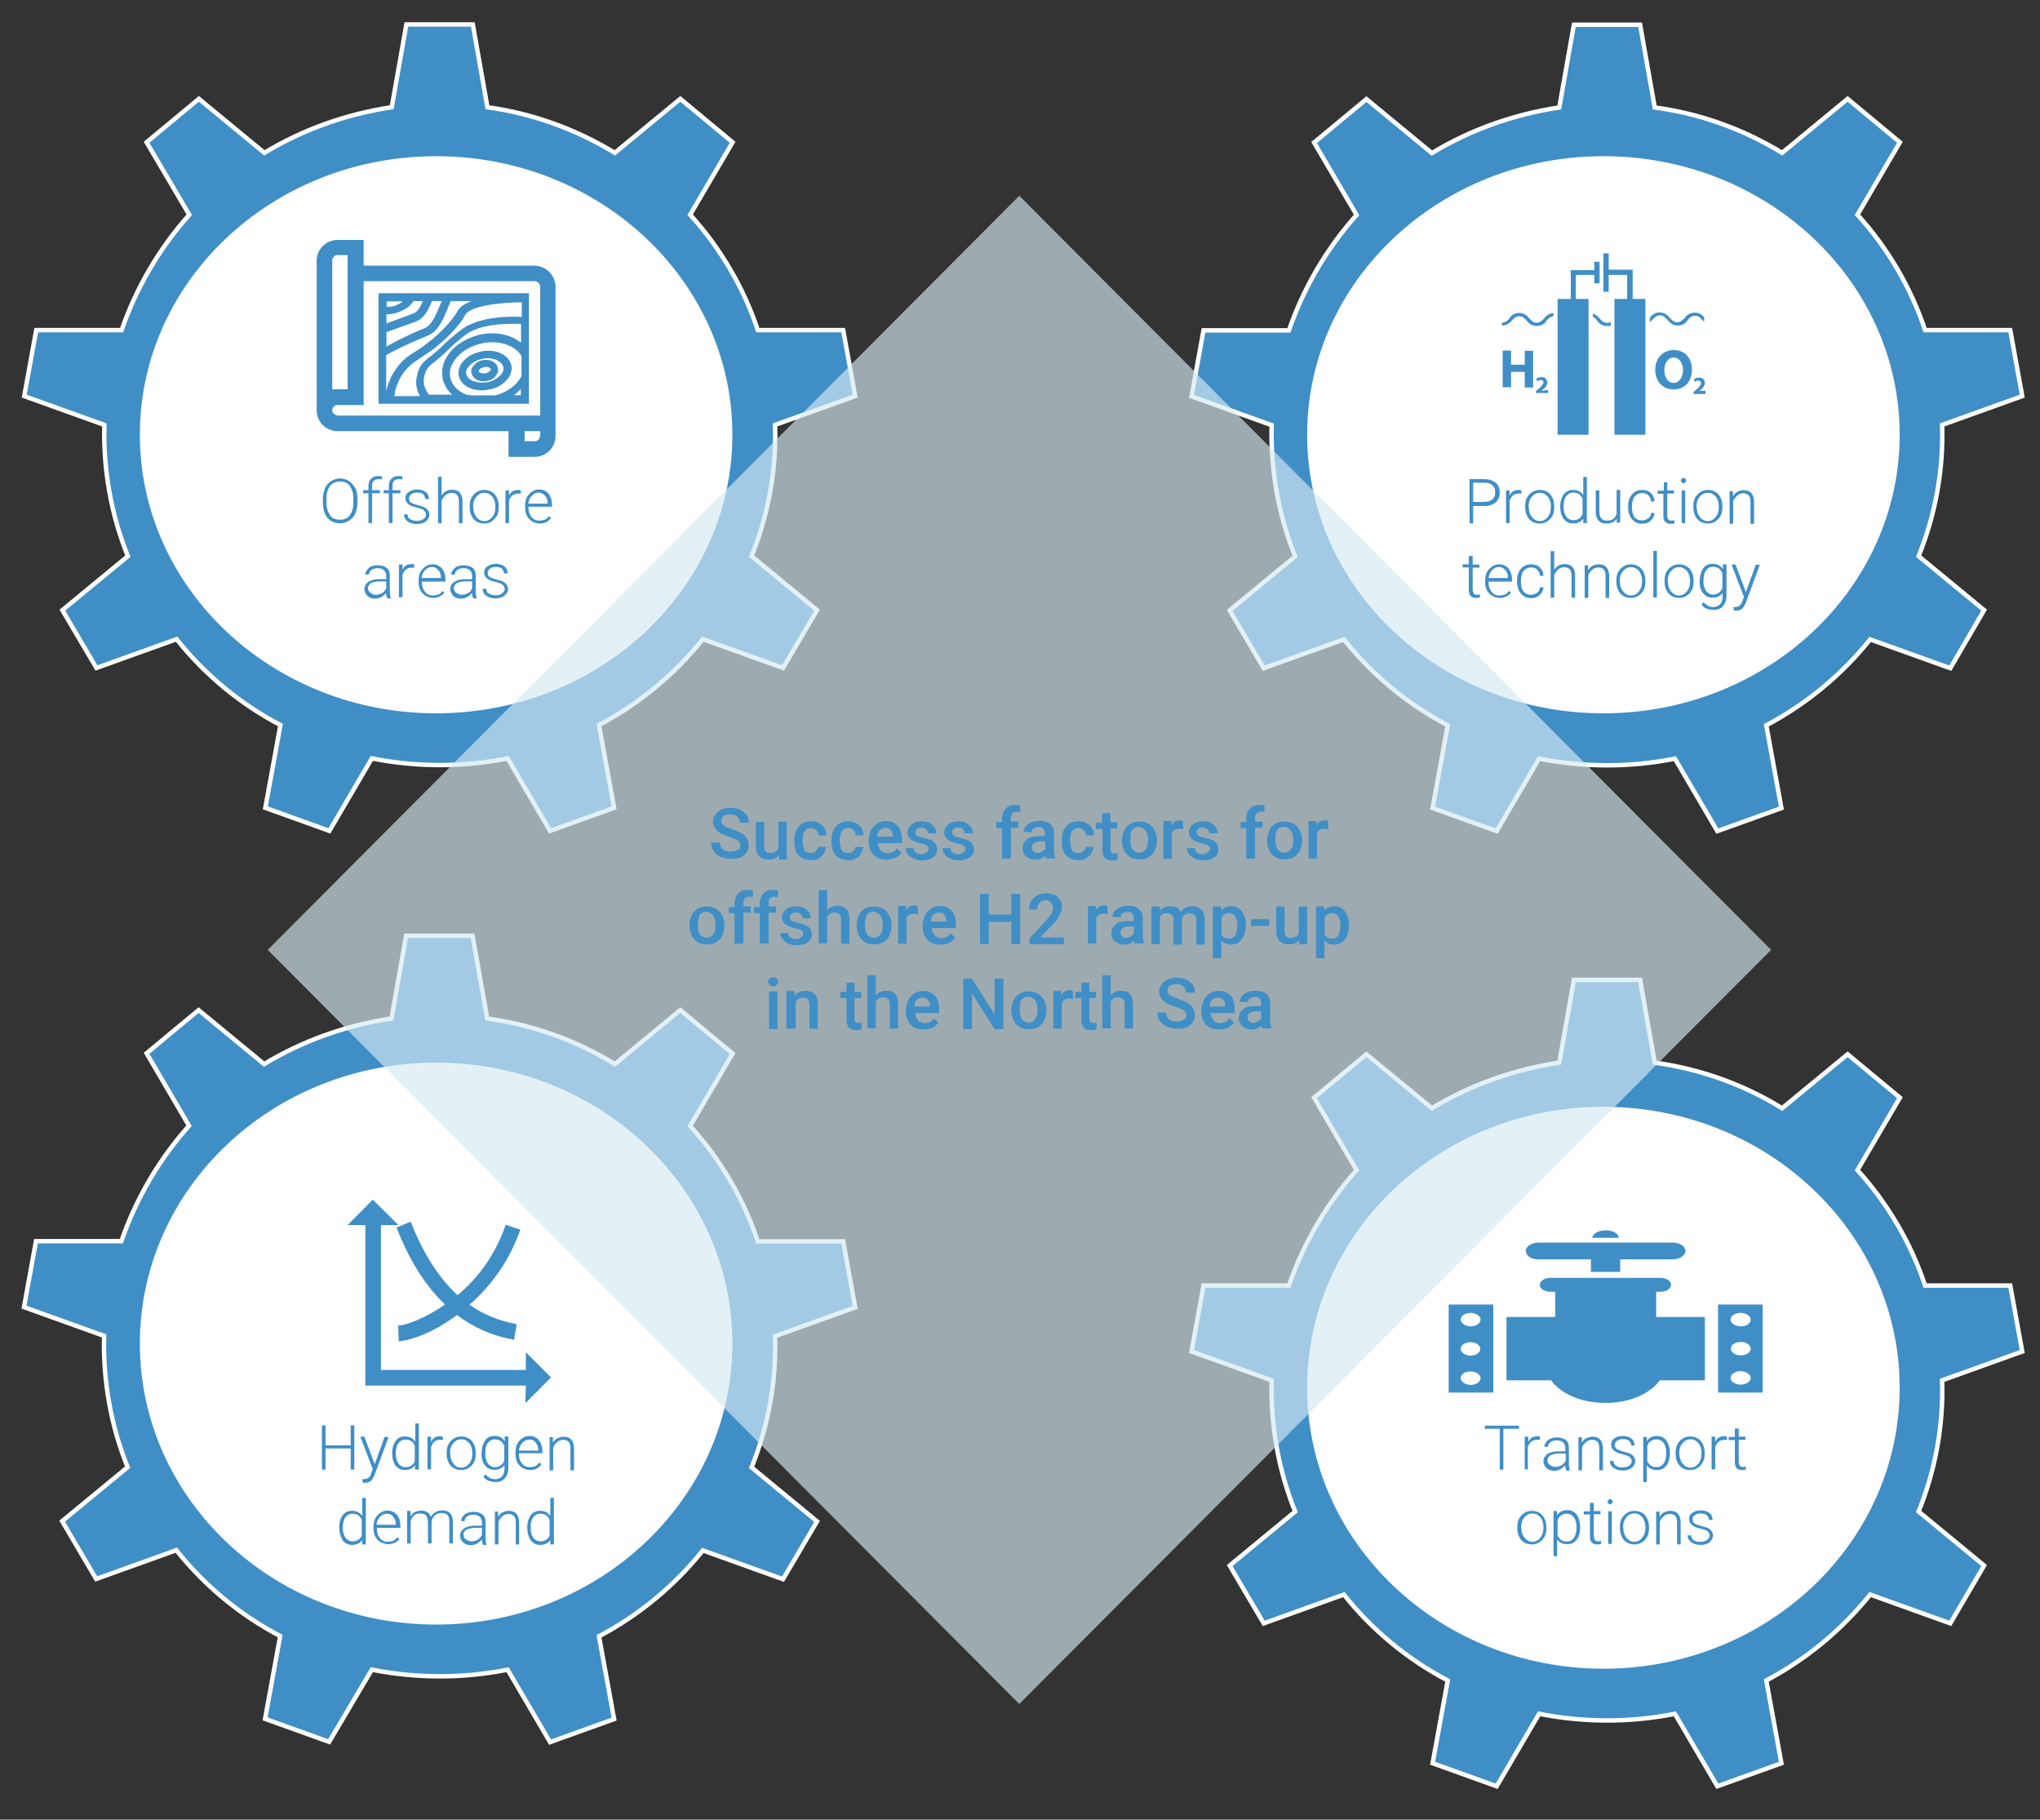 <?xml version="1.0" encoding="utf-8"?>
<!-- Generator: Adobe Illustrator 27.3.0, SVG Export Plug-In . SVG Version: 6.00 Build 0)  -->
<svg version="1.1" id="Ebene_1" xmlns="http://www.w3.org/2000/svg" xmlns:xlink="http://www.w3.org/1999/xlink" x="0px" y="0px"
	 viewBox="0 0 850.4 758.4" style="enable-background:new 0 0 850.4 758.4;" xml:space="preserve">
<rect x="0" y="0" width="850.4" height="758.4" fill="#333333" stroke="none"/>
<style type="text/css">
	.st0{fill-rule:evenodd;clip-rule:evenodd;fill:#408EC6;}
	.st1{fill:none;stroke:#FFFFFF;stroke-width:1.843;stroke-miterlimit:8;}
	.st2{fill-rule:evenodd;clip-rule:evenodd;fill:#FFFFFF;}
	.st3{fill:#408EC6;}
	.st4{opacity:0.659;fill-rule:evenodd;clip-rule:evenodd;fill:#D4EAF3;enable-background:new    ;}
</style>
<path class="st0" d="M256.3,63.7l27.3-22.5l21.8,18.1l-17.7,30.2c12.7,14,22.3,30.4,28.2,48.1h35.6l5,27.5l-33.4,12
	c0.6,18.8-2.8,37.4-9.8,54.7l27.3,22.5l-14.2,24.1l-33.4-12c-11.8,14.7-26.5,26.9-43.3,35.8l6.3,34.5l-26.7,9.6l-17.7-30.2
	c-18.6,3.7-37.8,3.7-56.6,0l-17.7,30.2l-26.7-9.6l6.3-34.5c-16.8-8.8-31.5-21-43.3-35.8l-33.4,12l-14.2-24.1l27.3-22.5
	c-7-17.3-10.3-36.1-9.8-54.7l-33.4-12l5-27.5h35.6c6.1-17.7,15.7-34.1,28.2-48.1L61.1,59.3l21.8-18.1l27.3,22.5
	c16.2-9.8,34.3-16.2,53.1-19l6.1-34.5h27.7l6.1,34.5C222,47.3,240,54,256.3,63.7z"/>
<path class="st1" d="M256.3,63.7l27.3-22.5l21.8,18.1l-17.7,30.2c12.7,14,22.3,30.4,28.2,48.1h35.6l5,27.5l-33.4,12
	c0.6,18.8-2.8,37.4-9.8,54.7l27.3,22.5l-14.2,24.1l-33.4-12c-11.8,14.7-26.5,26.9-43.3,35.8l6.3,34.5l-26.7,9.6l-17.7-30.2
	c-18.6,3.7-37.8,3.7-56.6,0l-17.7,30.2l-26.7-9.6l6.3-34.5c-16.8-8.8-31.5-21-43.3-35.8l-33.4,12l-14.2-24.1l27.3-22.5
	c-7-17.3-10.3-36.1-9.8-54.7l-33.4-12l5-27.5h35.6c6.1-17.7,15.7-34.1,28.2-48.1L61.1,59.3l21.8-18.1l27.3,22.5
	c16.2-9.8,34.3-16.2,53.1-19l6.1-34.5h27.7l6.1,34.5C222,47.3,240,53.8,256.3,63.7z"/>
<ellipse class="st2" cx="181.8" cy="181.2" rx="123.5" ry="116.1"/>
<g>
	<path class="st3" d="M149,209.7c0,1.7-0.4,3.1-0.9,4.4c-0.6,1.3-1.5,2.2-2.6,2.9s-2.4,1.1-3.7,1.1c-2.2,0-3.9-0.7-5.2-2.2
		s-2-3.7-2-6.3v-1.8c0-1.7,0.4-3.1,0.9-4.4c0.6-1.3,1.5-2.2,2.6-2.9c1.1-0.7,2.4-1.1,3.7-1.1c1.3,0,2.6,0.4,3.7,1.1s1.8,1.7,2.6,2.9
		c0.7,1.3,0.9,2.8,0.9,4.2V209.7z M147.3,207.7c0-2.2-0.6-3.9-1.5-5.2c-0.9-1.3-2.4-1.8-4.1-1.8c-1.7,0-3.1,0.6-4.1,1.8
		c-0.9,1.3-1.5,2.9-1.5,5.3v1.8c0,2.2,0.6,3.9,1.5,5.2c0.9,1.3,2.4,1.8,4.1,1.8c1.8,0,3.1-0.6,4.1-1.8c0.9-1.3,1.5-2.9,1.5-5.2
		V207.7z"/>
	<path class="st3" d="M153.6,218v-12.4h-2.2v-1.3h2.2v-1.7c0-1.5,0.4-2.4,1.1-3.1s1.7-1.1,2.9-1.1c0.6,0,1.1,0,1.7,0.2l-0.2,1.3
		c-0.4-0.2-0.9-0.2-1.3-0.2c-0.9,0-1.5,0.2-2,0.7c-0.6,0.6-0.7,1.3-0.7,2.2v1.7h3.3v1.3h-3.3V218L153.6,218L153.6,218z"/>
	<path class="st3" d="M162.1,218v-12.4h-2.2v-1.3h2.2v-1.7c0-1.5,0.4-2.4,1.1-3.1s1.7-1.1,2.9-1.1c0.6,0,1.1,0,1.7,0.2l-0.2,1.3
		c-0.4-0.2-0.9-0.2-1.3-0.2c-0.9,0-1.5,0.2-2,0.7c-0.6,0.6-0.7,1.3-0.7,2.2v1.7h3.3v1.3h-3.3V218L162.1,218L162.1,218z"/>
	<path class="st3" d="M177.6,214.5c0-0.7-0.4-1.3-0.9-1.8c-0.6-0.6-1.5-0.7-2.8-1.1c-1.3-0.4-2.2-0.6-2.8-0.9
		c-0.6-0.4-1.1-0.7-1.5-1.3c-0.4-0.6-0.6-1.1-0.6-1.7c0-1.1,0.4-2,1.3-2.6s2-1.1,3.5-1.1s2.8,0.4,3.7,1.1s1.3,1.7,1.3,2.9h-1.5
		c0-0.7-0.4-1.5-0.9-2c-0.6-0.6-1.5-0.7-2.6-0.7c-0.9,0-1.8,0.2-2.4,0.7s-0.9,1.1-0.9,1.7c0,0.7,0.2,1.3,0.7,1.7
		c0.6,0.4,1.5,0.7,2.8,1.1c1.3,0.4,2.4,0.6,2.9,0.9c0.6,0.4,1.1,0.7,1.5,1.3c0.4,0.6,0.6,1.1,0.6,1.8c0,1.1-0.6,2-1.5,2.8
		s-2.2,1.1-3.7,1.1c-1.7,0-2.9-0.4-3.9-1.1c-0.9-0.7-1.5-1.7-1.5-2.9h1.5c0,0.9,0.4,1.7,1.1,2c0.7,0.4,1.7,0.7,2.8,0.7
		c1.1,0,1.8-0.2,2.6-0.7S177.6,215.3,177.6,214.5z"/>
	<path class="st3" d="M184,206.6c0.6-0.7,1.1-1.5,1.8-1.8c0.7-0.4,1.7-0.7,2.6-0.7c1.5,0,2.6,0.4,3.3,1.3s1.1,2,1.1,3.7v9h-1.5v-9
		c0-1.3-0.2-2.2-0.7-2.8c-0.6-0.6-1.3-0.9-2.4-0.9c-0.9,0-1.8,0.4-2.4,0.9c-0.6,0.6-1.3,1.3-1.7,2.4v9.4h-1.5v-19.4h1.5v7.9H184z"/>
	<path class="st3" d="M195.8,211c0-1.3,0.2-2.6,0.7-3.5s1.3-1.8,2.2-2.4c0.9-0.6,2-0.9,3.1-0.9c1.8,0,3.3,0.6,4.4,1.8
		c1.1,1.3,1.7,2.9,1.7,5v0.4c0,1.3-0.2,2.6-0.7,3.5c-0.6,0.9-1.3,1.8-2.2,2.4c-0.9,0.6-2,0.9-3.1,0.9c-1.8,0-3.3-0.6-4.4-1.8
		c-1.1-1.3-1.7-2.9-1.7-5V211z M197.3,211.4c0,1.7,0.4,2.9,1.3,4.1c0.9,1.1,2,1.7,3.3,1.7c1.3,0,2.4-0.6,3.3-1.7
		c0.9-1.1,1.3-2.4,1.3-4.1V211c0-1.1-0.2-2-0.6-2.9c-0.4-0.9-0.9-1.5-1.7-2c-0.7-0.6-1.5-0.7-2.4-0.7c-1.3,0-2.4,0.6-3.3,1.7
		c-0.9,1.1-1.3,2.4-1.3,4.1L197.3,211.4L197.3,211.4z"/>
	<path class="st3" d="M217.2,205.7c-0.4,0-0.7,0-1.1,0c-0.9,0-1.7,0.2-2.4,0.7s-1.1,1.3-1.5,2.2v9.4h-1.5v-13.6h1.5v2.2
		c0.7-1.7,2-2.4,3.9-2.4c0.4,0,0.7,0,0.9,0.2L217.2,205.7z"/>
	<path class="st3" d="M224.9,218.2c-1.1,0-2.2-0.4-3.1-0.9c-0.9-0.6-1.7-1.3-2.2-2.4c-0.6-1.1-0.7-2.2-0.7-3.5v-0.6
		c0-1.3,0.2-2.6,0.7-3.5s1.3-1.8,2.2-2.4c0.9-0.6,1.8-0.9,2.9-0.9c1.7,0,2.9,0.6,3.9,1.7c0.9,1.1,1.5,2.8,1.5,4.6v0.9h-9.8v0.4
		c0,1.5,0.4,2.8,1.3,3.9s2,1.5,3.3,1.5c0.7,0,1.5-0.2,2.2-0.4c0.7-0.2,1.1-0.7,1.7-1.5l0.9,0.7C228.6,217.5,227,218.2,224.9,218.2z
		 M224.6,205.3c-1.1,0-2,0.4-2.9,1.3s-1.3,2-1.5,3.3h8.1v-0.2c0-1.3-0.4-2.4-1.1-3.1S225.7,205.3,224.6,205.3z"/>
	<path class="st3" d="M161.3,249c-0.2-0.4-0.2-1.1-0.4-1.8c-0.6,0.7-1.3,1.3-2,1.7c-0.7,0.4-1.7,0.6-2.6,0.6c-1.3,0-2.4-0.4-3.1-1.1
		s-1.3-1.7-1.3-2.8c0-1.3,0.6-2.4,1.7-3.1c1.1-0.7,2.6-1.1,4.6-1.1h2.8v-1.5c0-0.9-0.4-1.7-0.9-2.2c-0.6-0.6-1.5-0.9-2.6-0.9
		c-1.1,0-1.8,0.2-2.6,0.7c-0.7,0.6-1.1,1.1-1.1,2h-1.5c0-1.1,0.6-2,1.5-2.8s2.2-1.1,3.7-1.1s2.8,0.4,3.7,1.1s1.3,1.8,1.3,3.1v6.5
		c0,1.3,0.2,2.4,0.4,2.9v0.2h-1.5V249z M156.5,247.9c0.9,0,1.8-0.2,2.8-0.7c0.9-0.6,1.3-1.1,1.7-2v-2.9h-2.8c-1.5,0-2.8,0.4-3.5,0.7
		c-0.7,0.4-1.3,1.3-1.3,2.2c0,0.7,0.4,1.5,0.9,1.8C154.9,247.3,155.6,247.9,156.5,247.9z"/>
	<path class="st3" d="M172.8,236.6c-0.4,0-0.7,0-1.1,0c-0.9,0-1.7,0.2-2.4,0.7s-1.1,1.3-1.5,2.2v9.4h-1.5v-13.6h1.5v2.2
		c0.7-1.7,2-2.4,3.9-2.4c0.4,0,0.7,0,0.9,0.2L172.8,236.6z"/>
	<path class="st3" d="M180.5,249.2c-1.1,0-2.2-0.4-3.1-0.9c-0.9-0.6-1.7-1.3-2.2-2.4c-0.6-1.1-0.7-2.2-0.7-3.5V242
		c0-1.3,0.2-2.6,0.7-3.5s1.3-1.8,2.2-2.4c0.9-0.6,1.8-0.9,2.9-0.9c1.7,0,2.9,0.6,3.9,1.7s1.5,2.8,1.5,4.6v0.9h-9.8v0.4
		c0,1.5,0.4,2.8,1.3,3.9c0.9,1.1,2,1.5,3.3,1.5c0.7,0,1.5-0.2,2.2-0.4s1.1-0.7,1.7-1.5l0.9,0.7C184.2,248.4,182.5,249.2,180.5,249.2
		z M180.1,236.3c-1.1,0-2,0.4-2.9,1.3s-1.3,2-1.5,3.3h8.1v-0.2c0-1.3-0.4-2.4-1.1-3.1C182,236.8,181.2,236.3,180.1,236.3z"/>
	<path class="st3" d="M197.1,249c-0.2-0.4-0.2-1.1-0.4-1.8c-0.6,0.7-1.3,1.3-2,1.7c-0.7,0.4-1.7,0.6-2.6,0.6c-1.3,0-2.4-0.4-3.1-1.1
		c-0.7-0.7-1.3-1.7-1.3-2.8c0-1.3,0.6-2.4,1.7-3.1c1.1-0.7,2.6-1.1,4.6-1.1h2.8v-1.5c0-0.9-0.4-1.7-0.9-2.2
		c-0.6-0.6-1.5-0.9-2.6-0.9c-1.1,0-1.8,0.2-2.6,0.7c-0.7,0.6-1.1,1.1-1.1,2h-1.5c0-1.1,0.6-2,1.5-2.8s2.2-1.1,3.7-1.1
		s2.8,0.4,3.7,1.1c0.9,0.7,1.3,1.8,1.3,3.1v6.5c0,1.3,0.2,2.4,0.4,2.9v0.2h-1.5V249z M192.3,247.9c0.9,0,1.8-0.2,2.8-0.7
		s1.3-1.1,1.7-2v-2.9H194c-1.5,0-2.8,0.4-3.5,0.7c-0.7,0.4-1.3,1.3-1.3,2.2c0,0.7,0.4,1.5,0.9,1.8
		C190.6,247.3,191.4,247.9,192.3,247.9z"/>
	<path class="st3" d="M210.4,245.5c0-0.7-0.4-1.3-0.9-1.8s-1.5-0.7-2.8-1.1c-1.3-0.4-2.2-0.6-2.8-0.9c-0.6-0.4-1.1-0.7-1.5-1.3
		c-0.4-0.6-0.6-1.1-0.6-1.7c0-1.1,0.4-2,1.3-2.6c0.9-0.6,2-1.1,3.5-1.1s2.8,0.4,3.7,1.1s1.3,1.7,1.3,2.9h-1.5c0-0.7-0.4-1.5-0.9-2
		c-0.6-0.6-1.5-0.7-2.6-0.7c-0.9,0-1.8,0.2-2.4,0.7c-0.6,0.6-0.9,1.1-0.9,1.7c0,0.7,0.2,1.3,0.7,1.7c0.6,0.4,1.5,0.7,2.8,1.1
		c1.3,0.4,2.4,0.6,2.9,0.9c0.6,0.4,1.1,0.7,1.5,1.3c0.4,0.6,0.6,1.1,0.6,1.8c0,1.1-0.6,2-1.5,2.8c-0.9,0.7-2.2,1.1-3.7,1.1
		c-1.7,0-2.9-0.4-3.9-1.1s-1.5-1.7-1.5-2.9h1.5c0,0.9,0.4,1.7,1.1,2c0.7,0.4,1.7,0.7,2.8,0.7s1.8-0.2,2.6-0.7
		C210,246.8,210.4,246.2,210.4,245.5z"/>
</g>
<path class="st0" d="M742.9,63.7l27.3-22.5l21.8,18.1l-17.7,30.2c12.7,14,22.3,30.4,28.2,48.1H838l5,27.5l-33.4,12
	c0.6,18.8-2.8,37.4-9.8,54.7l27.3,22.5L813,278.5l-33.4-12c-11.8,14.7-26.5,26.9-43.3,35.8l6.3,34.5l-26.7,9.6l-17.7-30.2
	c-18.6,3.7-37.8,3.7-56.6,0l-17.7,30.2l-26.7-9.6l6.3-34.5c-16.8-8.8-31.5-21-43.3-35.8l-33.4,12l-14.2-24.1l27.3-22.5
	c-7-17.3-10.3-36.1-9.8-54.7l-33.4-12l5-27.5h35.6c6.1-17.7,15.7-34.1,28.2-48.1l-17.7-30.2l21.8-18.1l27.3,22.5
	c16.2-9.8,34.3-16.2,53.1-19l6.1-34.5h27.6l6.1,34.5C708.6,47.3,726.7,54,742.9,63.7z"/>
<path class="st1" d="M742.9,63.7l27.3-22.5l21.8,18.1l-17.7,30.2c12.7,14,22.3,30.4,28.2,48.1H838l5,27.5l-33.4,12
	c0.6,18.8-2.8,37.4-9.8,54.7l27.3,22.5L813,278.5l-33.4-12c-11.8,14.7-26.5,26.9-43.3,35.8l6.3,34.5l-26.7,9.6l-17.7-30.2
	c-18.6,3.7-37.8,3.7-56.6,0l-17.7,30.2l-26.7-9.6l6.3-34.5c-16.8-8.8-31.5-21-43.3-35.8l-33.4,12l-14.2-24.1l27.3-22.5
	c-7-17.3-10.3-36.1-9.8-54.7l-33.4-12l5-27.5h35.6c6.1-17.7,15.7-34.1,28.2-48.1l-17.7-30.2l21.8-18.1l27.3,22.5
	c16.2-9.8,34.3-16.2,53.1-19l6.1-34.5h27.6l6.1,34.5C708.6,47.3,726.7,53.8,742.9,63.7z"/>
<ellipse class="st2" cx="668.4" cy="181.2" rx="123.5" ry="116.1"/>
<path class="st0" d="M643.7,132.7c-0.9,0.9-1.7,1.8-3.1,1.8c-1.5,0-2.2-0.9-3.1-1.8c-1.5-2.2-4.4-2.9-6.6-1.7
	c-0.7,0.4-1.3,0.9-1.7,1.7c-0.7,1.1-1.8,1.7-3.1,1.8v1.3c1.7-0.2,3.1-0.9,4.1-2.2c0.9-0.9,1.7-1.8,3.1-1.8c1.5,0,2.2,0.9,3.1,1.8
	c1.5,2.2,4.4,2.9,6.6,1.7c0.7-0.4,1.3-0.9,1.7-1.7c0.7-0.9,1.7-1.7,2.9-1.8v-1.3C646.1,130.5,644.7,131.4,643.7,132.7L643.7,132.7z
	 M666.8,132.7c-0.7-0.9-1.7-1.7-2.8-2v1.3c0.7,0.4,1.3,0.9,1.8,1.7c0.9,1.3,2.4,2.2,4.2,2.2c0.6,0,1.1,0,1.5-0.2v-1.5
	c-0.6,0.2-1.1,0.4-1.5,0.4C668.4,134.5,667.5,133.6,666.8,132.7L666.8,132.7z M695.2,133.4c1.5,2.2,4.4,2.9,6.6,1.7
	c0.7-0.4,1.3-0.9,1.7-1.7c0.9-0.9,1.7-1.8,3.1-1.8c1.5,0,2.2,0.9,3.1,1.8c0.2,0.2,0.4,0.6,0.7,0.7v-1.8c-0.9-1.3-2.4-2-3.9-2
	c-1.7,0-3.3,0.9-4.2,2.2c-0.9,0.9-1.7,1.8-3.1,1.8c-1.5,0-2.2-0.9-3.1-1.8c-1.5-2.2-4.4-2.9-6.6-1.7c-0.7,0.4-1.3,0.9-1.7,1.7v1.8
	c0.4-0.4,0.7-0.7,1.1-1.1c0.9-0.9,1.7-1.8,3.1-1.8C693.5,131.4,694.2,132.5,695.2,133.4L695.2,133.4z M680.6,112.4h-10v-6.8h-2.2v16
	h2.2v-7h7.7v10H673v56.6h12.9v-56.6h-5.3L680.6,112.4L680.6,112.4z M657,114.6h7.6v3.5h2.2v-9h-2.2v3.5h-9.8v12h-5.5v56.6h12.9
	v-56.6h-5.3v-10H657z M642.6,162.9l0.6-0.6c1.1-0.7,1.7-1.8,1.8-2.9c0-1.1-0.9-2.2-2-2.2c-0.2,0-0.2,0-0.4,0c-0.7,0-1.7,0.2-2.2,0.7
	l0.4,1.1c0.4-0.4,0.9-0.6,1.5-0.6c0.7,0,1.1,0.4,1.1,0.9c0,0.7-0.7,1.7-2.2,2.9l-0.9,0.7v0.9h5v-1.3L642.6,162.9L642.6,162.9z
	 M635.6,152h-5.7v-5.9h-3.5v15.3h3.5V155h5.7v6.5h3.5v-15.3h-3.5V152z M697.7,159.6L697.7,159.6c-2.4,0-3.9-2.4-3.9-5.3
	c0-2.9,1.5-5.3,3.9-5.3s3.9,2.4,3.9,5.3C701.4,157.2,700.1,159.6,697.7,159.6z M697.7,145.9c-4.6,0-7.7,3.5-7.7,8.3
	c0,4.4,2.8,8.1,7.6,8.1c4.6,0,7.7-3.1,7.7-8.3C705.3,149.6,702.7,145.9,697.7,145.9z M708.3,163.1L708.3,163.1l0.6-0.6
	c1.1-0.7,1.7-1.8,1.8-2.9c0-1.1-0.9-2.2-2-2.2c-0.2,0-0.2,0-0.4,0c-0.7,0-1.7,0.2-2.2,0.7l0.4,1.1c0.4-0.4,0.9-0.6,1.5-0.6
	c0.7,0,1.1,0.4,1.1,1.1c0,0.7-0.7,1.7-2.2,2.9l-0.9,0.7v0.9h5v-1.3H708.3z"/>
<path class="st0" d="M256.3,443.5l27.3-22.5l21.8,18.1l-17.7,30.2c12.7,14,22.3,30.4,28.2,48.1h35.6l5,27.5l-33.4,12
	c0.6,18.8-2.8,37.4-9.8,54.7l27.3,22.5l-14.2,24.1l-33.4-12c-11.8,14.7-26.5,26.9-43.3,35.8l6.3,34.5l-26.7,9.6l-17.7-30.2
	c-18.6,3.7-37.8,3.7-56.6,0L137.2,726l-26.7-9.6l6.3-34.5c-16.8-8.8-31.5-21-43.3-35.8l-33.4,12l-14.2-24.1l27.3-22.5
	c-7-17.3-10.3-36.1-9.8-54.7l-33.4-12l5-27.5h35.6c6.1-17.7,15.7-34.1,28.2-48.1L61.1,439L82.8,421l27.3,22.5
	c16.2-9.8,34.3-16.2,53.1-19l6.1-34.5h27.7l6.1,34.5C222,427.1,240,433.7,256.3,443.5z"/>
<path class="st1" d="M256.3,443.5l27.3-22.5l21.8,18.1l-17.7,30.2c12.7,14,22.3,30.4,28.2,48.1h35.6l5,27.5l-33.4,12
	c0.6,18.8-2.8,37.4-9.8,54.7l27.3,22.5l-14.2,24.1l-33.4-12c-11.8,14.7-26.5,26.9-43.3,35.8l6.3,34.5l-26.7,9.6l-17.7-30.2
	c-18.6,3.7-37.8,3.7-56.6,0L137.2,726l-26.7-9.6l6.3-34.5c-16.8-8.8-31.5-21-43.3-35.8l-33.4,12l-14.2-24.1l27.3-22.5
	c-7-17.3-10.3-36.1-9.8-54.7l-33.4-12l5-27.5h35.6c6.1-17.7,15.7-34.1,28.2-48.1L61.1,439L82.8,421l27.3,22.5
	c16.2-9.8,34.3-16.2,53.1-19l6.1-34.5h27.7l6.1,34.5C222,427.1,240,433.5,256.3,443.5z"/>
<ellipse class="st2" cx="181.8" cy="560" rx="123.5" ry="117.1"/>
<path class="st0" d="M742.9,461.9l27.3-22.5l21.8,18.1l-17.7,30.2c12.7,14,22.3,30.4,28.2,48.1H838l5,27.5l-33.4,12
	c0.6,18.8-2.8,37.4-9.8,54.7l27.3,22.5L813,676.6l-33.4-12c-11.8,14.7-26.5,26.9-43.3,35.8l6.3,34.5l-26.7,9.6l-17.7-30.2
	c-18.6,3.7-37.8,3.7-56.6,0l-17.7,30.2l-26.7-9.6l6.3-34.5c-16.8-8.8-31.5-21-43.3-35.8l-33.4,12l-14.2-24.1l27.3-22.5
	c-7-17.3-10.3-36.1-9.8-54.7l-33.4-12l5-27.5h35.6c6.1-17.7,15.7-34.1,28.2-48.1l-17.7-30.2l21.8-18.1l27.3,22.5
	c16.2-9.8,34.3-16.2,53.1-19l6.1-34.5h27.6l6.1,34.5C708.6,445.5,726.7,452.1,742.9,461.9z"/>
<path class="st1" d="M742.9,461.9l27.3-22.5l21.8,18.1l-17.7,30.2c12.7,14,22.3,30.4,28.2,48.1H838l5,27.5l-33.4,12
	c0.6,18.8-2.8,37.4-9.8,54.7l27.3,22.5L813,676.6l-33.4-12c-11.8,14.7-26.5,26.9-43.3,35.8l6.3,34.5l-26.7,9.6l-17.7-30.2
	c-18.6,3.7-37.8,3.7-56.6,0l-17.7,30.2l-26.7-9.6l6.3-34.5c-16.8-8.8-31.5-21-43.3-35.8l-33.4,12l-14.2-24.1l27.3-22.5
	c-7-17.3-10.3-36.1-9.8-54.7l-33.4-12l5-27.5h35.6c6.1-17.7,15.7-34.1,28.2-48.1l-17.7-30.2l21.8-18.1l27.3,22.5
	c16.2-9.8,34.3-16.2,53.1-19l6.1-34.5h27.6l6.1,34.5C708.6,445.5,726.7,451.9,742.9,461.9z"/>
<ellipse class="st2" cx="668.4" cy="578.4" rx="123.5" ry="117.1"/>
<polygon class="st4" points="111.6,395.9 424.9,81.6 738.3,395.9 424.9,710.2 "/>
<g>
	<path class="st3" d="M308.6,352.6c0-0.9-0.4-1.7-0.9-2.2c-0.7-0.6-1.8-0.9-3.5-1.5c-1.7-0.6-2.9-1.1-4.1-1.7
		c-1.8-1.3-2.9-2.8-2.9-4.6c0-1.7,0.7-3.1,2-4.2c1.3-1.1,3.1-1.7,5.3-1.7c1.5,0,2.8,0.2,3.9,0.7c1.1,0.6,2,1.3,2.8,2.2
		c0.7,0.9,0.9,2,0.9,3.3h-3.7c0-1.1-0.4-1.8-1.1-2.6c-0.7-0.6-1.7-0.9-2.9-0.9c-1.1,0-2,0.2-2.8,0.7c-0.7,0.6-0.9,1.3-0.9,2.2
		c0,0.7,0.4,1.5,1.1,1.8c0.7,0.6,1.8,0.9,3.5,1.5s2.9,1.1,3.9,1.7s1.7,1.3,2.2,2.2c0.4,0.7,0.7,1.7,0.7,2.8c0,1.7-0.7,3.1-2,4.2
		c-1.3,1.1-3.1,1.5-5.5,1.5c-1.5,0-2.9-0.4-4.2-0.9c-1.3-0.6-2.2-1.3-2.9-2.4c-0.7-0.9-1.1-2.2-1.1-3.5h3.7c0,1.1,0.4,2,1.1,2.8
		c0.7,0.7,1.8,0.9,3.3,0.9c1.3,0,2.2-0.2,2.9-0.7C308.3,354.2,308.6,353.5,308.6,352.6z"/>
	<path class="st3" d="M324.7,356.5c-1.1,1.3-2.4,1.8-4.4,1.8c-1.7,0-2.9-0.6-3.9-1.5s-1.3-2.4-1.3-4.2v-10.1h3.5v10.1
		c0,2,0.7,2.9,2.4,2.9c1.7,0,2.8-0.6,3.5-1.8v-11.2h3.5v15.7h-3.3L324.7,356.5z"/>
	<path class="st3" d="M337.9,355.5c0.9,0,1.7-0.2,2.2-0.7c0.6-0.6,0.9-1.1,0.9-1.8h3.3c0,0.9-0.4,1.8-0.9,2.8
		c-0.6,0.9-1.3,1.5-2.2,2c-0.9,0.6-2,0.7-3.1,0.7c-2.2,0-3.9-0.7-5.2-2c-1.3-1.5-1.8-3.3-1.8-5.9v-0.4c0-2.4,0.6-4.2,1.8-5.7
		c1.3-1.5,2.9-2.2,5.2-2.2c1.8,0,3.3,0.6,4.6,1.7s1.8,2.6,1.8,4.2h-3.3c0-0.9-0.4-1.7-0.9-2.2c-0.6-0.6-1.3-0.9-2.2-0.9
		c-1.1,0-2,0.4-2.6,1.3c-0.6,0.7-0.9,2-0.9,3.7v0.6c0,1.7,0.4,2.9,0.9,3.9C335.9,355.2,336.8,355.5,337.9,355.5z"/>
	<path class="st3" d="M353.4,355.5c0.9,0,1.7-0.2,2.2-0.7c0.6-0.6,0.9-1.1,0.9-1.8h3.3c0,0.9-0.4,1.8-0.9,2.8s-1.3,1.5-2.2,2
		c-0.9,0.6-2,0.7-3.1,0.7c-2.2,0-3.9-0.7-5.2-2c-1.3-1.5-1.8-3.3-1.8-5.9v-0.4c0-2.4,0.6-4.2,1.8-5.7c1.3-1.5,2.9-2.2,5.2-2.2
		c1.8,0,3.3,0.6,4.6,1.7s1.8,2.6,1.8,4.2h-3.3c0-0.9-0.4-1.7-0.9-2.2c-0.6-0.6-1.3-0.9-2.2-0.9c-1.1,0-2,0.4-2.6,1.3
		c-0.6,0.7-0.9,2-0.9,3.7v0.6c0,1.7,0.4,2.9,0.9,3.9C351.4,355.2,352.3,355.5,353.4,355.5z"/>
	<path class="st3" d="M369.4,358.3c-2.2,0-4.1-0.7-5.3-2c-1.3-1.5-2-3.3-2-5.5v-0.4c0-1.5,0.4-2.9,0.9-4.2c0.6-1.3,1.5-2.2,2.6-2.9
		c1.1-0.7,2.2-1.1,3.7-1.1c2.2,0,3.7,0.7,5,2c1.1,1.3,1.7,3.3,1.7,5.7v1.5h-10.1c0.2,1.3,0.6,2.2,1.3,3.1c0.7,0.7,1.7,1.1,2.8,1.1
		c1.7,0,2.9-0.7,3.9-2l1.8,1.8c-0.6,0.9-1.5,1.7-2.6,2.2C371.8,358.1,370.7,358.3,369.4,358.3z M369.1,345c-0.9,0-1.7,0.4-2.4,0.9
		c-0.6,0.7-0.9,1.7-1.1,2.8h6.6v-0.2c0-1.1-0.4-2-0.9-2.6C370.7,345.2,370,345,369.1,345z"/>
	<path class="st3" d="M387.1,353.9c0-0.6-0.2-1.1-0.7-1.5c-0.6-0.4-1.3-0.6-2.6-0.9c-1.1-0.2-2.2-0.6-2.9-0.9
		c-1.7-0.9-2.6-2-2.6-3.7c0-1.3,0.6-2.4,1.7-3.3c1.1-0.9,2.6-1.3,4.2-1.3c1.8,0,3.3,0.4,4.4,1.5c1.1,0.9,1.7,2,1.7,3.5h-3.5
		c0-0.7-0.2-1.3-0.7-1.7c-0.6-0.4-1.1-0.7-2-0.7c-0.7,0-1.5,0.2-1.8,0.6c-0.6,0.4-0.7,0.9-0.7,1.5s0.2,0.9,0.7,1.3
		c0.4,0.4,1.3,0.6,2.8,0.9c1.3,0.4,2.4,0.7,3.3,1.1c0.7,0.4,1.3,0.9,1.7,1.5c0.4,0.6,0.6,1.3,0.6,2.2c0,1.5-0.6,2.6-1.7,3.3
		c-1.1,0.9-2.8,1.3-4.6,1.3c-1.3,0-2.4-0.2-3.5-0.7c-0.9-0.4-1.8-1.1-2.4-1.8c-0.6-0.7-0.9-1.7-0.9-2.6h3.3c0,0.7,0.4,1.5,0.9,1.8
		s1.3,0.7,2.2,0.7c0.9,0,1.7-0.2,2-0.6C387,354.8,387.1,354.4,387.1,353.9z"/>
	<path class="st3" d="M402.4,353.9c0-0.6-0.2-1.1-0.7-1.5c-0.6-0.4-1.3-0.6-2.6-0.9c-1.1-0.2-2.2-0.6-2.9-0.9
		c-1.7-0.9-2.6-2-2.6-3.7c0-1.3,0.6-2.4,1.7-3.3c1.1-0.9,2.6-1.3,4.2-1.3c1.8,0,3.3,0.4,4.4,1.5c1.1,0.9,1.7,2,1.7,3.5h-3.5
		c0-0.7-0.2-1.3-0.7-1.7c-0.6-0.4-1.1-0.7-2-0.7c-0.7,0-1.5,0.2-1.8,0.6c-0.6,0.4-0.7,0.9-0.7,1.5s0.2,0.9,0.7,1.3
		c0.4,0.4,1.3,0.6,2.8,0.9c1.3,0.4,2.4,0.7,3.3,1.1c0.7,0.4,1.3,0.9,1.7,1.5c0.4,0.6,0.6,1.3,0.6,2.2c0,1.5-0.6,2.6-1.7,3.3
		c-1.1,0.9-2.8,1.3-4.6,1.3c-1.3,0-2.4-0.2-3.5-0.7c-0.9-0.4-1.8-1.1-2.4-1.8c-0.6-0.7-0.9-1.7-0.9-2.6h3.3c0,0.7,0.4,1.5,0.9,1.8
		c0.6,0.4,1.3,0.7,2.2,0.7s1.7-0.2,2-0.6C402.3,354.8,402.4,354.4,402.4,353.9z"/>
	<path class="st3" d="M417.7,358.1v-12.9h-2.4v-2.6h2.4v-1.5c0-1.7,0.6-3.1,1.5-4.1s2.2-1.5,4.1-1.5c0.6,0,1.3,0,2,0.2v2.8
		c-0.4,0-0.9-0.2-1.3-0.2c-1.7,0-2.6,0.9-2.6,2.6v1.5h3.1v2.6h-3.1v12.9h-3.7V358.1z"/>
	<path class="st3" d="M436.2,358.1c-0.2-0.4-0.4-0.7-0.4-1.5c-1.1,1.1-2.4,1.7-4.1,1.7c-1.5,0-2.8-0.4-3.9-1.3
		c-1.1-0.9-1.5-2-1.5-3.3c0-1.7,0.6-2.9,1.8-3.9c1.3-0.9,2.9-1.3,5.3-1.3h2.2v-1.1c0-0.7-0.2-1.5-0.7-2c-0.4-0.6-1.1-0.7-2-0.7
		c-0.7,0-1.5,0.2-2,0.6c-0.6,0.4-0.7,0.9-0.7,1.5h-3.5c0-0.9,0.4-1.7,0.9-2.4c0.6-0.7,1.3-1.3,2.4-1.7c0.9-0.4,2-0.6,3.3-0.6
		c1.8,0,3.3,0.4,4.4,1.3c1.1,0.9,1.7,2.2,1.7,3.9v7c0,1.5,0.2,2.6,0.6,3.3v0.2h-3.9V358.1z M432.5,355.5c0.7,0,1.3-0.2,2-0.6
		c0.6-0.4,1.1-0.7,1.3-1.3v-2.9H434c-1.3,0-2.2,0.2-2.9,0.7c-0.7,0.4-0.9,1.1-0.9,1.8c0,0.7,0.2,1.3,0.7,1.7
		C431,355.3,431.8,355.5,432.5,355.5z"/>
	<path class="st3" d="M449.4,355.5c0.9,0,1.7-0.2,2.2-0.7c0.6-0.6,0.9-1.1,0.9-1.8h3.3c0,0.9-0.4,1.8-0.9,2.8
		c-0.6,0.9-1.3,1.5-2.2,2c-0.9,0.6-2,0.7-3.1,0.7c-2.2,0-3.9-0.7-5.2-2c-1.3-1.5-1.8-3.3-1.8-5.9v-0.4c0-2.4,0.6-4.2,1.8-5.7
		c1.3-1.5,2.9-2.2,5.2-2.2c1.8,0,3.3,0.6,4.6,1.7s1.8,2.6,1.8,4.2h-3.3c0-0.9-0.4-1.7-0.9-2.2c-0.6-0.6-1.3-0.9-2.2-0.9
		c-1.1,0-2,0.4-2.6,1.3c-0.6,0.7-0.9,2-0.9,3.7v0.6c0,1.7,0.4,2.9,0.9,3.9C447.4,355.2,448.2,355.5,449.4,355.5z"/>
	<path class="st3" d="M462.9,338.8v3.9h2.8v2.6h-2.8v8.7c0,0.6,0.2,1.1,0.4,1.3c0.2,0.2,0.7,0.4,1.3,0.4c0.4,0,0.7,0,1.3-0.2v2.8
		c-0.7,0.2-1.5,0.4-2.2,0.4c-2.8,0-4.1-1.5-4.1-4.4v-8.8h-2.8v-2.6h2.6v-3.9L462.9,338.8L462.9,338.8z"/>
	<path class="st3" d="M467.7,350.2c0-1.5,0.4-2.9,0.9-4.1s1.5-2.2,2.6-2.8c1.1-0.7,2.4-0.9,3.7-0.9c2,0,3.9,0.7,5.2,2
		c1.3,1.3,2,3.1,2.2,5.3v0.7c0,1.5-0.4,2.9-0.9,4.1c-0.6,1.1-1.5,2.2-2.6,2.8s-2.4,0.9-3.9,0.9c-2.2,0-3.9-0.7-5.3-2.2
		C468.3,354.6,467.7,352.8,467.7,350.2L467.7,350.2z M471.2,350.4c0,1.7,0.4,2.9,0.9,3.7c0.6,0.7,1.7,1.3,2.8,1.3s2-0.4,2.8-1.5
		c0.7-1.1,0.9-2.2,0.9-4.1c0-1.7-0.4-2.8-1.1-3.7c-0.7-0.9-1.7-1.5-2.8-1.5c-1.1,0-2,0.4-2.8,1.3
		C471.2,346.9,471.2,348.5,471.2,350.4z"/>
	<path class="st3" d="M493.3,345.6c-0.4,0-0.9-0.2-1.5-0.2c-1.7,0-2.8,0.6-3.3,1.8v10.7H485v-15.7h3.3v1.7c0.9-1.3,2-2,3.5-2
		c0.6,0,0.9,0,1.3,0.2L493.3,345.6z"/>
	<path class="st3" d="M504.4,353.9c0-0.6-0.2-1.1-0.7-1.5c-0.6-0.4-1.3-0.6-2.6-0.9c-1.1-0.2-2.2-0.6-2.9-0.9
		c-1.7-0.9-2.6-2-2.6-3.7c0-1.3,0.6-2.4,1.7-3.3c1.1-0.9,2.6-1.3,4.2-1.3c1.8,0,3.3,0.4,4.4,1.5c1.1,1.1,1.7,2,1.7,3.5H504
		c0-0.7-0.2-1.3-0.7-1.7c-0.6-0.4-1.1-0.7-2-0.7c-0.7,0-1.5,0.2-1.8,0.6c-0.6,0.4-0.7,0.9-0.7,1.5s0.2,0.9,0.7,1.3
		c0.4,0.4,1.3,0.6,2.8,0.9s2.4,0.7,3.3,1.1c0.9,0.4,1.3,0.9,1.7,1.5c0.4,0.6,0.6,1.3,0.6,2.2c0,1.5-0.6,2.6-1.7,3.3
		c-1.1,0.9-2.8,1.3-4.6,1.3c-1.3,0-2.4-0.2-3.5-0.7c-1.1-0.6-1.8-1.1-2.4-1.8c-0.6-0.7-0.9-1.7-0.9-2.6h3.3c0,0.7,0.4,1.5,0.9,1.8
		s1.3,0.7,2.2,0.7s1.7-0.2,2-0.6C504.2,354.8,504.4,354.4,504.4,353.9z"/>
	<path class="st3" d="M519.5,358.1v-12.9h-2.4v-2.6h2.4v-1.5c0-1.7,0.6-3.1,1.5-4.1c0.9-0.9,2.2-1.5,4.1-1.5c0.6,0,1.3,0,2,0.2v2.8
		c-0.4,0-0.9-0.2-1.3-0.2c-1.7,0-2.6,0.9-2.6,2.6v1.5h3.1v2.6h-3.1v12.9h-3.7V358.1z"/>
	<path class="st3" d="M528.2,350.2c0-1.5,0.4-2.9,0.9-4.1s1.5-2.2,2.6-2.8c1.1-0.7,2.4-0.9,3.7-0.9c2,0,3.9,0.7,5.2,2
		c1.3,1.3,2,3.1,2.2,5.3v0.7c0,1.5-0.4,2.9-0.9,4.1c-0.6,1.1-1.5,2.2-2.6,2.8s-2.4,0.9-3.9,0.9c-2.2,0-3.9-0.7-5.3-2.2
		C528.9,354.6,528.2,352.8,528.2,350.2L528.2,350.2z M531.7,350.4c0,1.7,0.4,2.9,0.9,3.7c0.6,0.7,1.7,1.3,2.8,1.3
		c1.1,0,2-0.4,2.8-1.5s0.9-2.2,0.9-4.1c0-1.7-0.4-2.8-1.1-3.7s-1.7-1.5-2.8-1.5s-2,0.4-2.8,1.3C531.7,346.9,531.7,348.5,531.7,350.4
		z"/>
	<path class="st3" d="M553.8,345.6c-0.4,0-0.9-0.2-1.5-0.2c-1.7,0-2.8,0.6-3.3,1.8v10.7h-3.5v-15.7h3.3v1.7c0.9-1.3,2-2,3.5-2
		c0.6,0,0.9,0,1.3,0.2L553.8,345.6z"/>
	<path class="st3" d="M287.4,385.6c0-1.5,0.4-2.9,0.9-4.1c0.6-1.1,1.5-2.2,2.6-2.8c1.1-0.7,2.4-0.9,3.7-0.9c2,0,3.9,0.7,5.2,2
		c1.3,1.3,2,3.1,2.2,5.3v0.7c0,1.5-0.4,2.9-0.9,4.1s-1.5,2.2-2.6,2.8c-1.1,0.7-2.4,0.9-3.9,0.9c-2.2,0-3.9-0.7-5.3-2.2
		C288.2,390,287.4,388.2,287.4,385.6L287.4,385.6z M290.9,385.8c0,1.7,0.4,2.9,0.9,3.7c0.6,0.7,1.7,1.3,2.8,1.3c1.1,0,2-0.4,2.8-1.5
		c0.7-0.9,0.9-2.2,0.9-4.1c0-1.7-0.4-2.8-1.1-3.7c-0.7-0.9-1.7-1.5-2.8-1.5c-1.1,0-2,0.4-2.8,1.3
		C291.3,382.6,290.9,383.9,290.9,385.8z"/>
	<path class="st3" d="M306.2,393.5v-12.9h-2.4V378h2.4v-1.5c0-1.7,0.6-3.1,1.5-4.1s2.2-1.5,4.1-1.5c0.6,0,1.3,0,2,0.2v2.8
		c-0.4,0-0.9-0.2-1.3-0.2c-1.7,0-2.6,0.9-2.6,2.6v1.5h3.1v2.6h-3.1v12.9h-3.7V393.5z"/>
	<path class="st3" d="M316.7,393.5v-12.9h-2.4V378h2.4v-1.5c0-1.7,0.6-3.1,1.5-4.1s2.2-1.5,4.1-1.5c0.6,0,1.3,0,2,0.2v2.8
		c-0.4,0-0.9-0.2-1.3-0.2c-1.7,0-2.6,0.9-2.6,2.6v1.5h3.1v2.6h-3.1v12.9h-3.7V393.5z"/>
	<path class="st3" d="M334.8,389.3c0-0.6-0.2-1.1-0.7-1.5c-0.6-0.4-1.3-0.6-2.6-0.9c-1.1-0.2-2.2-0.6-2.9-0.9
		c-1.7-0.9-2.6-2-2.6-3.7c0-1.3,0.6-2.4,1.7-3.3c1.1-0.9,2.6-1.3,4.2-1.3c1.8,0,3.3,0.4,4.4,1.5c1.1,0.9,1.7,2,1.7,3.5h-3.5
		c0-0.7-0.2-1.3-0.7-1.7c-0.6-0.4-1.1-0.7-2-0.7c-0.7,0-1.5,0.2-1.8,0.6c-0.6,0.4-0.7,0.9-0.7,1.5s0.2,0.9,0.7,1.3
		c0.4,0.4,1.3,0.6,2.8,0.9c1.3,0.4,2.4,0.7,3.3,1.1c0.7,0.4,1.3,0.9,1.7,1.5c0.4,0.6,0.6,1.3,0.6,2.2c0,1.5-0.6,2.6-1.7,3.3
		c-1.1,0.9-2.8,1.3-4.6,1.3c-1.3,0-2.4-0.2-3.5-0.7c-0.9-0.4-1.8-1.1-2.4-1.8c-0.6-0.7-0.9-1.7-0.9-2.6h3.3c0,0.7,0.4,1.5,0.9,1.8
		c0.6,0.4,1.3,0.7,2.2,0.7s1.7-0.2,2-0.6C334.6,390.2,334.8,389.8,334.8,389.3z"/>
	<path class="st3" d="M344.7,379.5c1.1-1.3,2.6-2,4.4-2c3.3,0,5,1.8,5,5.7v10.1h-3.5v-10.1c0-1.1-0.2-1.8-0.7-2.2
		c-0.6-0.4-1.1-0.7-2-0.7c-1.5,0-2.4,0.6-3.1,1.8v11.1h-3.5V371h3.5V379.5z"/>
	<path class="st3" d="M357.1,385.6c0-1.5,0.4-2.9,0.9-4.1c0.6-1.1,1.5-2.2,2.6-2.8c1.1-0.7,2.4-0.9,3.7-0.9c2,0,3.9,0.7,5.2,2
		c1.3,1.3,2,3.1,2.2,5.3v0.7c0,1.5-0.4,2.9-0.9,4.1s-1.5,2.2-2.6,2.8c-1.1,0.7-2.4,0.9-3.9,0.9c-2.2,0-3.9-0.7-5.3-2.2
		C357.8,390,357.1,388.2,357.1,385.6L357.1,385.6z M360.6,385.8c0,1.7,0.4,2.9,0.9,3.7c0.6,0.7,1.7,1.3,2.8,1.3c1.1,0,2-0.4,2.8-1.5
		c0.7-0.9,0.9-2.2,0.9-4.1c0-1.7-0.4-2.8-1.1-3.7c-0.7-0.9-1.7-1.5-2.8-1.5c-1.1,0-2,0.4-2.8,1.3C361,382.6,360.6,383.9,360.6,385.8
		z"/>
	<path class="st3" d="M382.7,381c-0.4,0-0.9-0.2-1.5-0.2c-1.7,0-2.8,0.6-3.3,1.8v10.7h-3.5v-15.7h3.3v1.7c0.9-1.3,2-2,3.5-2
		c0.6,0,0.9,0,1.3,0.2L382.7,381z"/>
	<path class="st3" d="M391.9,393.7c-2.2,0-4.1-0.7-5.3-2c-1.3-1.5-2-3.3-2-5.5v-0.4c0-1.5,0.4-2.9,0.9-4.2c0.6-1.3,1.5-2.2,2.6-2.9
		c1.1-0.7,2.2-1.1,3.7-1.1c2.2,0,3.7,0.7,5,2c1.1,1.3,1.7,3.3,1.7,5.7v1.5h-10.1c0.2,1.3,0.6,2.2,1.3,3.1c0.7,0.7,1.7,1.1,2.8,1.1
		c1.7,0,2.9-0.7,3.9-2l1.8,1.8c-0.6,0.9-1.5,1.7-2.6,2.2C394.3,393.5,393.2,393.7,391.9,393.7z M391.4,380.4c-0.9,0-1.7,0.4-2.4,0.9
		c-0.6,0.7-0.9,1.7-1.1,2.8h6.6v-0.2c0-1.1-0.4-2-0.9-2.6C393.2,380.6,392.5,380.4,391.4,380.4z"/>
	<path class="st3" d="M425.3,393.5h-3.7v-9.2h-9.4v9.2h-3.7v-21h3.7v8.7h9.4v-8.7h3.7V393.5z"/>
	<path class="st3" d="M443.2,393.5h-14v-2.4l7-7.6c0.9-1.1,1.7-2,2.2-2.8c0.4-0.7,0.6-1.5,0.6-2.2c0-0.9-0.4-1.8-0.9-2.4
		c-0.6-0.6-1.3-0.9-2.2-0.9c-1.1,0-2,0.4-2.6,1.1c-0.6,0.7-0.9,1.7-0.9,2.8h-3.5c0-1.3,0.4-2.4,0.9-3.5c0.6-1.1,1.5-1.8,2.6-2.4
		c1.1-0.6,2.4-0.9,3.7-0.9c2,0,3.7,0.6,4.8,1.5c1.1,1.1,1.8,2.4,1.8,4.2c0,1.1-0.4,2.2-0.9,3.3c-0.6,1.1-1.5,2.4-2.9,3.9l-5.2,5.5
		h9.8v2.8H443.2z"/>
	<path class="st3" d="M461.8,381c-0.4,0-0.9-0.2-1.5-0.2c-1.7,0-2.8,0.6-3.3,1.8v10.7h-3.5v-15.7h3.3v1.7c0.9-1.3,2-2,3.5-2
		c0.6,0,0.9,0,1.3,0.2L461.8,381z"/>
	<path class="st3" d="M473.2,393.5c-0.2-0.4-0.4-0.7-0.4-1.5c-1.1,1.1-2.4,1.7-4.1,1.7c-1.5,0-2.8-0.4-3.9-1.3s-1.5-2-1.5-3.3
		c0-1.7,0.6-2.9,1.8-3.9s2.9-1.3,5.3-1.3h2.2v-1.1c0-0.7-0.2-1.5-0.7-2c-0.4-0.6-1.1-0.7-2-0.7c-0.7,0-1.5,0.2-2,0.6
		c-0.6,0.4-0.7,0.9-0.7,1.5h-3.5c0-0.9,0.4-1.7,0.9-2.4c0.6-0.7,1.3-1.3,2.4-1.7c0.9-0.4,2-0.6,3.3-0.6c1.8,0,3.3,0.4,4.4,1.3
		c1.1,0.9,1.7,2.2,1.7,3.9v7c0,1.5,0.2,2.6,0.6,3.3v0.2h-3.9V393.5z M469.4,390.9c0.7,0,1.3-0.2,2-0.6c0.6-0.4,1.1-0.7,1.3-1.3v-2.9
		h-1.8c-1.3,0-2.2,0.2-2.9,0.7c-0.7,0.4-0.9,1.1-0.9,1.8c0,0.7,0.2,1.3,0.7,1.7C468.1,390.7,468.6,390.9,469.4,390.9z"/>
	<path class="st3" d="M483.4,377.8l0.2,1.7c1.1-1.3,2.6-1.8,4.4-1.8c2,0,3.5,0.7,4.2,2.4c1.1-1.7,2.8-2.4,4.8-2.4
		c1.7,0,2.9,0.6,3.9,1.5c0.9,0.9,1.3,2.4,1.3,4.2v10.3h-3.5v-10.1c0-0.9-0.2-1.7-0.7-2.2s-1.1-0.7-2.2-0.7c-0.7,0-1.5,0.2-2,0.6
		c-0.6,0.4-0.9,0.9-1.1,1.7v10.7h-3.5v-10.3c0-1.8-0.9-2.8-2.8-2.8c-1.5,0-2.4,0.6-2.9,1.7v11.2h-3.5v-15.7h3.5V377.8z"/>
	<path class="st3" d="M519.3,385.8c0,2.4-0.6,4.4-1.7,5.7c-1.1,1.5-2.6,2.2-4.4,2.2c-1.7,0-3.1-0.6-4.1-1.7v7.4h-3.5v-21.6h3.3
		l0.2,1.7c1.1-1.3,2.4-1.8,4.2-1.8s3.3,0.7,4.4,2.2c1.1,1.5,1.7,3.3,1.7,5.9v0H519.3z M515.8,385.6c0-1.5-0.4-2.8-0.9-3.7
		s-1.5-1.3-2.6-1.3c-1.5,0-2.4,0.6-3.1,1.8v7c0.6,1.3,1.7,1.8,3.1,1.8c1.1,0,2-0.4,2.6-1.3C515.6,388.7,515.8,387.4,515.8,385.6z"/>
	<path class="st3" d="M529.1,385.9h-7.6v-2.8h7.6V385.9z"/>
	<path class="st3" d="M541.6,391.8c-1.1,1.3-2.4,1.8-4.4,1.8c-1.7,0-2.9-0.6-3.9-1.5c-0.9-0.9-1.3-2.4-1.3-4.2v-10.1h3.5V388
		c0,2,0.7,2.9,2.4,2.9s2.8-0.6,3.5-1.8v-11.2h3.5v15.7h-3.3V391.8z"/>
	<path class="st3" d="M562.3,385.8c0,2.4-0.6,4.4-1.7,5.7c-1.1,1.5-2.6,2.2-4.4,2.2c-1.7,0-3.1-0.6-4.1-1.7v7.4h-3.5v-21.6h3.3
		l0.2,1.7c1.1-1.3,2.4-1.8,4.2-1.8s3.3,0.7,4.4,2.2c1.1,1.5,1.7,3.3,1.7,5.9v0H562.3z M558.8,385.6c0-1.5-0.4-2.8-0.9-3.7
		s-1.5-1.3-2.6-1.3c-1.5,0-2.4,0.6-3.1,1.8v7c0.6,1.3,1.7,1.8,3.1,1.8c1.1,0,2-0.4,2.6-1.3C558.4,388.7,558.8,387.4,558.8,385.6z"/>
	<path class="st3" d="M320.2,409.2c0-0.6,0.2-0.9,0.6-1.3c0.4-0.4,0.7-0.6,1.5-0.6c0.7,0,1.1,0.2,1.5,0.6c0.4,0.4,0.6,0.7,0.6,1.3
		c0,0.6-0.2,0.9-0.6,1.3c-0.4,0.4-0.9,0.6-1.5,0.6s-1.1-0.2-1.5-0.6C320.4,410.1,320.2,409.7,320.2,409.2z M324.1,428.9h-3.5v-15.7
		h3.5V428.9z"/>
	<path class="st3" d="M331.1,413.2l0.2,1.8c1.1-1.5,2.6-2,4.6-2c3.3,0,5,1.8,5,5.5v10.3h-3.5v-10.1c0-0.9-0.2-1.7-0.6-2.2
		c-0.4-0.6-1.1-0.7-2-0.7c-1.5,0-2.4,0.6-3.1,1.8v11.1h-3.9V413h3.3V413.2z"/>
	<path class="st3" d="M356.2,409.5v3.9h2.8v2.6h-2.8v8.7c0,0.6,0.2,1.1,0.4,1.3c0.2,0.2,0.7,0.4,1.3,0.4c0.4,0,0.7,0,1.3-0.2v2.8
		c-0.7,0.2-1.5,0.4-2.2,0.4c-2.8,0-4.1-1.5-4.1-4.4V416h-2.6v-2.6h2.6v-3.9L356.2,409.5L356.2,409.5z"/>
	<path class="st3" d="M365,414.9c1.1-1.3,2.6-2,4.4-2c3.3,0,5,1.8,5,5.7v10.1h-3.5v-10.1c0-1.1-0.2-1.8-0.7-2.2s-1.1-0.7-2-0.7
		c-1.5,0-2.4,0.6-3.1,1.8v11.1h-3.5v-22.1h3.5V414.9z"/>
	<path class="st3" d="M384.9,429.1c-2.2,0-4.1-0.7-5.3-2c-1.3-1.5-2-3.3-2-5.5v-0.4c0-1.5,0.4-2.9,0.9-4.2c0.6-1.3,1.5-2.2,2.6-2.9
		c1.1-0.7,2.2-1.1,3.7-1.1c2.2,0,3.7,0.7,5,2c1.1,1.3,1.7,3.3,1.7,5.7v1.5h-10.1c0.2,1.3,0.6,2.2,1.3,3.1c0.7,0.7,1.7,1.1,2.8,1.1
		c1.7,0,2.9-0.7,3.9-2l1.8,1.8c-0.6,0.9-1.5,1.7-2.6,2.2C387.3,428.9,386.2,429.1,384.9,429.1z M384.6,415.8c-0.9,0-1.7,0.4-2.4,0.9
		s-0.9,1.7-1.1,2.8h6.6v-0.2c0-1.1-0.4-2-0.9-2.6S385.5,415.8,384.6,415.8z"/>
	<path class="st3" d="M418.3,428.9h-3.7l-9.4-14.9v14.9h-3.7v-21h3.7l9.4,14.9v-14.9h3.7V428.9z"/>
	<path class="st3" d="M421.6,421c0-1.5,0.4-2.9,0.9-4.1c0.6-1.1,1.5-2.2,2.6-2.8c1.1-0.6,2.4-0.9,3.7-0.9c2,0,3.9,0.7,5.2,2
		c1.3,1.3,2,3.1,2.2,5.3v0.7c0,1.5-0.4,2.9-0.9,4.1c-0.6,1.1-1.5,2.2-2.6,2.8s-2.4,0.9-3.9,0.9c-2.2,0-3.9-0.7-5.3-2.2
		C422.4,425.4,421.6,423.5,421.6,421L421.6,421z M425.1,421.2c0,1.7,0.4,2.9,0.9,3.7c0.6,0.7,1.7,1.3,2.8,1.3s2-0.4,2.8-1.5
		c0.7-1.1,0.9-2.2,0.9-4.1c0-1.7-0.4-2.8-1.1-3.7c-0.7-0.9-1.7-1.5-2.8-1.5c-1.1,0-2,0.4-2.8,1.3
		C425.1,417.7,425.1,419.3,425.1,421.2z"/>
	<path class="st3" d="M447.4,416.4c-0.4,0-0.9-0.2-1.5-0.2c-1.7,0-2.8,0.6-3.3,1.8v10.7h-3.5V413h3.3v1.7c0.9-1.3,2-2,3.5-2
		c0.6,0,0.9,0,1.3,0.2L447.4,416.4z"/>
	<path class="st3" d="M454.1,409.5v3.9h2.8v2.6h-2.8v8.7c0,0.6,0.2,1.1,0.4,1.3c0.2,0.2,0.7,0.4,1.3,0.4c0.4,0,0.7,0,1.3-0.2v2.8
		c-0.7,0.2-1.5,0.4-2.2,0.4c-2.8,0-4.1-1.5-4.1-4.4V416h-2.6v-2.6h2.6v-3.9L454.1,409.5L454.1,409.5z"/>
	<path class="st3" d="M462.9,414.9c1.1-1.3,2.6-2,4.4-2c3.3,0,5,1.8,5,5.7v10.1h-3.5v-10.1c0-1.1-0.2-1.8-0.7-2.2s-1.1-0.7-2-0.7
		c-1.5,0-2.4,0.6-3.1,1.8v11.1h-3.5v-22.1h3.5V414.9z"/>
	<path class="st3" d="M494.6,423.4c0-0.9-0.4-1.7-0.9-2.2s-1.8-0.9-3.5-1.5c-1.7-0.6-2.9-1.1-4.1-1.7c-1.8-1.3-2.9-2.8-2.9-4.6
		c0-1.7,0.7-3.1,2-4.2c1.3-1.1,3.1-1.7,5.3-1.7c1.5,0,2.8,0.2,3.9,0.7c1.1,0.6,2,1.3,2.8,2.2c0.7,0.9,0.9,2,0.9,3.3h-3.7
		c0-1.1-0.4-1.8-1.1-2.6c-0.7-0.6-1.7-0.9-2.9-0.9c-1.1,0-2,0.2-2.8,0.7c-0.7,0.6-0.9,1.3-0.9,2.2c0,0.7,0.4,1.5,1.1,1.8
		c0.7,0.4,1.8,0.9,3.5,1.5c1.7,0.6,2.9,1.1,3.9,1.7s1.7,1.3,2.2,2.2s0.7,1.7,0.7,2.8c0,1.7-0.7,3.1-2,4.2s-3.1,1.5-5.5,1.5
		c-1.5,0-2.9-0.4-4.2-0.9c-1.3-0.6-2.2-1.3-2.9-2.4c-0.7-1.1-1.1-2.2-1.1-3.5h3.7c0,1.1,0.4,2,1.1,2.8c0.7,0.7,1.8,0.9,3.3,0.9
		c1.3,0,2.2-0.2,2.9-0.7C494.1,424.5,494.6,424.3,494.6,423.4z"/>
	<path class="st3" d="M508.1,429.1c-2.2,0-4.1-0.7-5.3-2c-1.3-1.3-2-3.3-2-5.5v-0.4c0-1.5,0.4-2.9,0.9-4.2c0.6-1.3,1.5-2.2,2.6-2.9
		s2.2-1.1,3.7-1.1c2.2,0,3.7,0.7,5,2s1.7,3.3,1.7,5.7v1.5h-10.1c0.2,1.3,0.6,2.2,1.3,3.1c0.7,0.9,1.7,1.1,2.8,1.1
		c1.7,0,2.9-0.7,3.9-2l1.8,1.8c-0.6,0.9-1.5,1.7-2.6,2.2S509.4,429.1,508.1,429.1z M507.7,415.8c-0.9,0-1.7,0.4-2.4,0.9
		c-0.7,0.6-0.9,1.7-1.1,2.8h6.6v-0.2c0-1.1-0.4-2-0.9-2.6S508.6,415.8,507.7,415.8z"/>
	<path class="st3" d="M526.3,428.9c-0.2-0.4-0.4-0.7-0.4-1.5c-1.1,1.1-2.4,1.7-4.1,1.7c-1.5,0-2.8-0.4-3.9-1.3
		c-0.9-0.9-1.5-2-1.5-3.3c0-1.7,0.6-2.9,1.8-3.9s2.9-1.3,5.3-1.3h2.2v-1.1c0-0.7-0.2-1.5-0.7-2c-0.4-0.6-1.1-0.7-2-0.7
		c-0.7,0-1.5,0.2-2,0.6c-0.6,0.4-0.7,0.9-0.7,1.5h-3.5c0-0.9,0.4-1.7,0.9-2.4c0.6-0.7,1.3-1.3,2.4-1.7c0.9-0.4,2-0.6,3.3-0.6
		c1.8,0,3.3,0.4,4.4,1.3c1.1,0.9,1.7,2.2,1.7,3.9v7c0,1.5,0.2,2.6,0.6,3.3v0.2h-3.9V428.9z M522.4,426.3c0.7,0,1.3-0.2,2-0.6
		c0.6-0.4,1.1-0.7,1.3-1.3v-2.9h-1.8c-1.3,0-2.2,0.2-2.9,0.7c-0.7,0.4-0.9,1.1-0.9,1.8c0,0.7,0.2,1.3,0.7,1.7
		C521.3,426.1,521.7,426.3,522.4,426.3z"/>
</g>
<path class="st0" d="M225.1,181.7c0,1.1-0.9,2.2-2.2,2.2h-4.2v-4.2h6.5V181.7z M138.5,171c0-1.1,0.9-2.2,2.2-2.2h10.9v-51.6h70.8
	c1.3-0.2,2.6,0.7,2.8,2.2v53.8h-84.4C139.6,173,138.5,172.1,138.5,171z M138.5,108.5c0-1.1,0.9-2.2,2.2-2.2h4.2v55.9h-4.2
	c-0.7,0-1.5,0-2.2,0.2V108.5z M222.4,110.7h-70.8V100h-10.9c-4.8,0-8.7,3.9-8.7,8.7V171c0,4.8,3.9,8.7,8.7,8.7H212v10.7h10.9
	c4.8,0,8.7-3.9,8.7-8.7v-62.3C231.4,114.4,227.3,110.6,222.4,110.7z"/>
<path class="st0" d="M214.2,164.7c1.1-0.7,2-1.7,2.9-2.6v2.6H214.2z M168,125.5c-0.2,0.2-0.6,0.4-0.7,0.6c-3.1,2-5.3,1.8-6.1,1.7
	v-2.2H168z M187.9,158.1c-0.7-2.2-0.4-4.8,0.9-6.8c2-3.7,6.1-6.6,10.9-7.9c7.4-2,14.9,0.2,17.7,5v8.3c-1.8,3.7-5.9,6.8-10.9,8.1
	h-8.7c-0.9,0-1.8,0-2.6-0.2h-0.4C191.2,163.3,188.8,161.1,187.9,158.1z M171.3,152c1.5-1.3,2.6-1.8,3.9-2.8c1.3-0.9,2.8-1.8,5.2-3.5
	c4.1-3.1,11.1-9.6,13.5-14.4c2-3.9,15.3-5.3,23.6-5.3v6.1c-2.9-0.2-16.4-0.7-24.5,4.8c-2.9,2.2-5.9,4.6-8.5,7.2
	c-1.5,1.5-3.1,2.9-5,4.4c-3.9,2.8-5,4.8-5.7,8.3c-0.7,2.8-0.2,5.7,1.3,8.3h-10.7C165,159.8,167.6,155.3,171.3,152z M178.3,139.9
	c4.4-1.8,6.6-7,8.5-11.8c0.4-0.9,0.7-1.8,1.1-2.6h8.7c-2.8,1.1-5,2.4-5.9,4.2c-2,3.9-7.9,9.8-12.5,13.3c-2.2,1.7-3.5,2.6-5,3.5
	c-1.3,0.7-2.4,1.5-4.1,2.8c-4.1,3.5-7,8.5-8.1,13.8l0,0l0,0V148C166.7,144.8,172.4,142.3,178.3,139.9z M161.2,138.4l12.2-4.4
	c3.5-1.3,5.2-5,6.6-8.3v-0.2h4.2c-0.2,0.4-0.4,0.9-0.6,1.3c-1.7,4.1-3.5,8.7-6.6,10c-6.1,2.4-12.5,5.7-15.9,7.6V138.4z M172.4,125.5
	h3.9c-1.1,2.4-2.2,4.6-4.1,5.2l-11.1,4.1V131c0.4,0,0.7,0,0.9,0c2.4-0.2,4.8-0.9,6.8-2.2C170.4,128.1,171.5,126.8,172.4,125.5z
	 M179,164.7c-1.8-2-2.8-4.8-2.2-7.6c0.6-2.6,1.1-3.9,4.4-6.3c1.8-1.5,3.5-2.9,5.2-4.6c2.6-2.6,5.2-4.8,8.1-7
	c7.4-5,20.6-4.2,22.7-4.2v7.9c-4.4-3.7-11.4-5-18.4-3.1c-5.7,1.7-10.5,5-12.9,9.6c-1.7,2.9-2,6.3-1.1,9.4c0.7,2.2,2,4.2,3.7,5.7H179
	V164.7z M220.5,122.2h-62.7v46.1h62.7V122.2z"/>
<path class="st0" d="M194.5,156.3c-0.4-0.9-0.2-2,0.4-2.9c1.3-1.8,3.3-3.1,5.5-3.7c0.9-0.2,1.8-0.4,2.8-0.4c3.1,0,5.7,1.3,6.5,3.3
	c0.4,0.9,0.2,2-0.4,2.9c-1.3,1.8-3.3,3.1-5.5,3.7C199.7,160.1,195.3,158.8,194.5,156.3z M204.7,162.2c3.1-0.7,5.9-2.6,7.6-5.2
	c0.9-1.7,1.3-3.5,0.7-5.3c-1.5-4.4-7.2-6.6-13.3-5c-3.1,0.7-5.9,2.6-7.6,5.2c-0.9,1.7-1.3,3.5-0.7,5.3c1.1,3.5,5,5.5,9.4,5.5
	C202.1,162.7,203.4,162.5,204.7,162.2z"/>
<path class="st0" d="M204.5,154.2c-0.4,0.7-1.1,1.1-1.8,1.3c-1.7,0.4-2.9-0.2-3.1-0.7c0,0,0-0.2,0-0.4c0.4-0.7,1.1-1.1,1.8-1.3
	c0.4,0,0.7-0.2,1.1-0.2c1.1,0,1.8,0.4,2,0.7C204.7,153.9,204.7,154.1,204.5,154.2L204.5,154.2z M207.2,155.9c0.6-0.9,0.6-2,0.2-2.9
	c-0.7-2.4-3.7-3.5-6.6-2.8c-1.7,0.4-2.9,1.5-3.9,2.9c-0.6,0.9-0.6,2-0.2,2.9c0.6,1.8,2.6,2.9,4.8,2.9c0.6,0,1.1,0,1.7-0.2
	C205,158.5,206.3,157.4,207.2,155.9z"/>
<path class="st0" d="M669.7,512.8H669c-2.8,0-5,1.5-5.3,3.1h11.1C674.7,514.2,672.5,512.8,669.7,512.8z M725.6,552.8
	c-2.2,0-4.2-1.3-4.2-2.8c0-1.5,1.8-2.8,4.2-2.8c2.2,0,4.2,1.3,4.2,2.8l0,0c0,1.5-1.7,2.8-3.9,2.8
	C725.8,552.8,725.8,552.8,725.6,552.8L725.6,552.8z M725.6,564.9c-2.2,0-4.1-1.3-4.1-2.8c0-1.5,1.8-2.8,4.2-2.8
	c2.2,0,4.1,1.3,4.1,2.8C729.8,563.6,728,564.9,725.6,564.9C725.8,564.9,725.8,564.9,725.6,564.9z M725.6,577.1
	c-2.2,0-4.2-1.3-4.2-2.8c0-1.5,1.8-2.8,4.2-2.8c2.2,0,4.2,1.3,4.2,2.8l0,0C729.8,575.8,728,577.1,725.6,577.1
	C725.8,577.1,725.8,577.1,725.6,577.1z M716.2,543.7v36.7h18.6v-36.7H716.2z M690.4,538.4h1.8c2.4,0,4.4-1.3,4.4-2.9
	c0-1.7-2-2.9-4.4-2.9h-45.9c-2.4,0-4.4,1.3-4.4,2.9c0,1.7,2,2.9,4.4,2.9h2v10.5h-20.3v26.4h18.6c4.1,5.7,12.7,9.4,22.3,9.4h0.7
	c9.6,0,18.2-3.7,22.3-9.4h18.8v-26.4h-20.3L690.4,538.4z M641.3,524.9h21.9v5.2h12.2v-5.2h21.9c2.9,0,5.3-1.7,5.3-3.5
	c0-2-2.4-3.5-5.3-3.5h-56c-2.9,0-5.3,1.7-5.3,3.5C636.2,523.5,638.4,524.9,641.3,524.9L641.3,524.9z M613,571.6
	c2.2,0,4.2,1.3,4.2,2.8c0,1.5-1.8,2.8-4.1,2.8c-2.2,0-4.2-1.3-4.2-2.8l0,0C608.9,572.7,610.7,571.6,613,571.6z M613,559.4
	c2.2,0,4.1,1.3,4.1,2.8c0,1.5-1.8,2.8-4.1,2.8c-2.2,0-4.1-1.3-4.1-2.8S610.7,559.4,613,559.4z M613,547.2c2.2,0,4.2,1.3,4.2,2.8
	c0,1.5-1.8,2.8-4.1,2.8c-2.2,0-4.2-1.3-4.2-2.8l0,0C608.9,548.5,610.7,547.2,613,547.2z M603.9,580.4h18.6v-36.7h-18.6V580.4z"/>
<path class="st0" d="M185.5,543.7c-8.7,6.1-16.6,8.7-19.5,8.8l0.2,6.5c5-0.2,14.6-3.7,24.3-10.9c7,5.3,15.1,8.8,23.8,10.3l1.1-6.5
	c-7-1.3-13.8-3.9-19.7-8.1c9.6-8.3,17-19.2,21.2-31.3l-6.1-2c-3.9,11.4-10.9,21.8-20.1,29.3c-7.7-7.2-14.2-17.1-19.5-30.6l-5.9,2.4
	C170.6,525.3,177.4,536,185.5,543.7z"/>
<polygon class="st0" points="219,584.8 229.7,574.1 219.2,563.6 219.2,571 158.8,571 158.8,510.6 166.1,510.6 155.4,500 
	144.9,510.6 151.9,510.6 152.3,510.6 152.3,577.5 219.2,577.5 219.2,577.8 "/>
<g>
	<path class="st3" d="M614.1,210.5v7.6h-1.5v-18.4h6.3c1.8,0,3.5,0.6,4.6,1.5s1.7,2.4,1.7,4.1s-0.6,3.1-1.7,4.1
		c-1.1,0.9-2.6,1.5-4.6,1.5h-4.8V210.5z M614.1,209.2h4.6c1.5,0,2.6-0.4,3.5-1.1c0.7-0.7,1.1-1.7,1.1-2.9c0-1.3-0.4-2.2-1.1-2.9
		c-0.7-0.7-1.8-1.1-3.3-1.1h-4.8L614.1,209.2L614.1,209.2z"/>
	<path class="st3" d="M634.3,205.7c-0.4,0-0.7,0-1.1,0c-0.9,0-1.7,0.2-2.4,0.7c-0.7,0.6-1.1,1.3-1.5,2.2v9.4h-1.5v-13.6h1.5v2.2
		c0.7-1.7,2-2.4,3.9-2.4c0.4,0,0.7,0,0.9,0.2L634.3,205.7z"/>
	<path class="st3" d="M635.8,211c0-1.3,0.2-2.6,0.7-3.5c0.6-1.1,1.3-1.8,2.2-2.4c0.9-0.6,2-0.9,3.1-0.9c1.8,0,3.3,0.6,4.4,1.8
		c1.1,1.3,1.7,2.9,1.7,5v0.4c0,1.3-0.2,2.6-0.7,3.5c-0.6,1.1-1.3,1.8-2.2,2.4c-0.9,0.6-2,0.9-3.1,0.9c-1.8,0-3.3-0.6-4.4-1.8
		c-1.1-1.3-1.7-2.9-1.7-5V211z M637.3,211.4c0,1.7,0.4,2.9,1.3,4.1c0.9,1.1,2,1.7,3.3,1.7s2.4-0.6,3.3-1.7c0.9-1.1,1.3-2.4,1.3-4.1
		V211c0-1.1-0.2-2-0.6-2.9c-0.4-0.9-0.9-1.5-1.7-2c-0.7-0.6-1.5-0.7-2.4-0.7c-1.3,0-2.4,0.6-3.3,1.7c-0.9,1.1-1.3,2.4-1.3,4.1V211.4
		z"/>
	<path class="st3" d="M650.4,211c0-2,0.6-3.9,1.5-5c0.9-1.1,2.2-1.8,3.9-1.8c1.8,0,3.3,0.7,4.2,2.2v-7.6h1.5V218H660v-1.8
		c-0.9,1.3-2.4,2-4.2,2c-1.7,0-2.8-0.6-3.9-1.8C650.9,215.1,650.4,213.4,650.4,211L650.4,211z M651.8,211.2c0,1.7,0.4,3.1,1.1,4.1
		c0.7,0.9,1.7,1.5,2.9,1.5c1.8,0,3.1-0.7,3.9-2.4v-6.5c-0.7-1.8-2-2.6-3.9-2.6c-1.3,0-2.2,0.6-2.9,1.5
		C652.2,207.7,651.8,209.4,651.8,211.2z"/>
	<path class="st3" d="M674,216.2c-0.9,1.3-2.4,2-4.4,2c-1.5,0-2.6-0.4-3.3-1.3c-0.7-0.9-1.1-2-1.1-3.7v-8.8h1.5v8.7
		c0,2.6,1.1,3.9,3.1,3.9c2.2,0,3.5-0.9,4.1-2.8v-10h1.5v13.6h-1.5L674,216.2z"/>
	<path class="st3" d="M684.5,216.9c1.1,0,1.8-0.4,2.6-0.9s1.1-1.3,1.1-2.2h1.5c0,0.9-0.4,1.7-0.7,2.2c-0.4,0.6-1.1,1.3-1.8,1.7
		c-0.7,0.4-1.7,0.6-2.6,0.6c-1.8,0-3.1-0.6-4.2-1.8c-1.1-1.3-1.7-2.9-1.7-5V211c0-1.3,0.2-2.6,0.7-3.5c0.6-1.1,1.1-1.8,2-2.4
		c0.9-0.6,1.8-0.9,3.1-0.9c1.5,0,2.8,0.4,3.7,1.3c0.9,0.9,1.5,2,1.5,3.5h-1.5c0-1.1-0.4-1.8-1.1-2.6c-0.7-0.7-1.7-0.9-2.6-0.9
		c-1.3,0-2.4,0.6-3.1,1.5c-0.7,0.9-1.1,2.4-1.1,4.1v0.4c0,1.7,0.4,3.1,1.1,4.1C682.1,216.4,683,216.9,684.5,216.9z"/>
	<path class="st3" d="M695,200.9v3.5h2.8v1.3H695v9c0,0.7,0.2,1.3,0.4,1.7c0.2,0.4,0.7,0.6,1.3,0.6c0.2,0,0.7,0,1.3-0.2v1.3
		c-0.4,0.2-0.9,0.2-1.7,0.2c-1.1,0-1.8-0.4-2.2-0.9c-0.6-0.6-0.7-1.5-0.7-2.6v-9h-2.4v-1.3h2.6v-3.5H695z"/>
	<path class="st3" d="M700.7,200.3c0-0.4,0-0.6,0.4-0.7c0.2-0.2,0.4-0.4,0.7-0.4c0.4,0,0.6,0.2,0.7,0.4s0.4,0.4,0.4,0.7
		c0,0.4-0.2,0.6-0.4,0.7s-0.4,0.4-0.7,0.4c-0.4,0-0.6-0.2-0.7-0.4C700.9,200.9,700.7,200.7,700.7,200.3z M702.5,218h-1.5v-13.6h1.5
		V218z"/>
	<path class="st3" d="M705.9,211c0-1.3,0.2-2.6,0.7-3.5c0.6-1.1,1.3-1.8,2.2-2.4c0.9-0.6,2-0.9,3.1-0.9c1.8,0,3.3,0.6,4.4,1.8
		c1.1,1.3,1.7,2.9,1.7,5v0.4c0,1.3-0.2,2.6-0.7,3.5c-0.6,1.1-1.3,1.8-2.2,2.4c-0.9,0.6-2,0.9-3.1,0.9c-1.8,0-3.3-0.6-4.4-1.8
		c-1.1-1.3-1.7-2.9-1.7-5V211z M707.3,211.4c0,1.7,0.4,2.9,1.3,4.1c0.9,1.1,2,1.7,3.3,1.7s2.4-0.6,3.3-1.7c0.9-1.1,1.3-2.4,1.3-4.1
		V211c0-1.1-0.2-2-0.6-2.9c-0.4-0.9-0.9-1.5-1.7-2c-0.7-0.6-1.5-0.7-2.4-0.7c-1.3,0-2.4,0.6-3.3,1.7c-0.9,1.1-1.3,2.4-1.3,4.1V211.4
		z"/>
	<path class="st3" d="M722.4,204.4v2.4c0.6-0.9,1.1-1.5,1.8-1.8c0.7-0.4,1.7-0.7,2.6-0.7c1.5,0,2.6,0.4,3.3,1.3
		c0.7,0.7,1.1,2,1.1,3.7v9h-1.5v-9c0-1.3-0.2-2.2-0.7-2.8c-0.6-0.6-1.3-0.9-2.4-0.9c-0.9,0-1.8,0.4-2.4,0.9
		c-0.6,0.6-1.3,1.3-1.7,2.4v9.4h-1.5v-13.6h1.3V204.4z"/>
	<path class="st3" d="M613.9,231.8v3.5h2.8v1.3h-2.8v9c0,0.7,0.2,1.3,0.4,1.7c0.2,0.4,0.7,0.6,1.3,0.6c0.2,0,0.7,0,1.3-0.2v1.3
		c-0.4,0.2-0.9,0.2-1.7,0.2c-1.1,0-1.8-0.4-2.2-0.9c-0.6-0.6-0.7-1.5-0.7-2.6v-9.2h-2.6v-1.3h2.6v-3.5h1.7V231.8z"/>
	<path class="st3" d="M625.1,249.2c-1.1,0-2.2-0.4-3.1-0.9c-0.9-0.6-1.7-1.3-2.2-2.4c-0.6-1.1-0.7-2.2-0.7-3.5V242
		c0-1.3,0.2-2.6,0.7-3.5c0.6-1.1,1.3-1.8,2.2-2.4c0.9-0.6,1.8-0.9,2.9-0.9c1.7,0,2.9,0.6,3.9,1.7c0.9,1.1,1.5,2.8,1.5,4.6v0.9h-9.8
		v0.4c0,1.5,0.4,2.8,1.3,3.9c0.9,1.1,2,1.5,3.3,1.5c0.7,0,1.5-0.2,2.2-0.4c0.7-0.2,1.1-0.7,1.7-1.5l0.9,0.7
		C628.8,248.4,627.3,249.2,625.1,249.2z M624.9,236.3c-1.1,0-2,0.4-2.9,1.3c-0.7,0.9-1.3,2-1.5,3.3h8.1v-0.2c0-1.3-0.4-2.4-1.1-3.1
		C626.8,236.8,626,236.3,624.9,236.3z"/>
	<path class="st3" d="M638.2,247.9c1.1,0,1.8-0.4,2.6-0.9s1.1-1.3,1.1-2.2h1.5c0,0.9-0.4,1.7-0.7,2.2c-0.4,0.6-1.1,1.3-1.8,1.7
		s-1.7,0.6-2.6,0.6c-1.8,0-3.1-0.6-4.2-1.8c-1.1-1.3-1.7-2.9-1.7-5V242c0-1.3,0.2-2.6,0.7-3.5c0.6-1.1,1.1-1.8,2-2.4
		c0.9-0.6,1.8-0.9,3.1-0.9c1.5,0,2.8,0.4,3.7,1.3c0.9,0.9,1.5,2,1.5,3.5h-1.5c0-1.1-0.4-1.8-1.1-2.6c-0.7-0.7-1.7-0.9-2.6-0.9
		c-1.3,0-2.4,0.6-3.1,1.5c-0.7,0.9-1.1,2.4-1.1,4.1v0.4c0,1.7,0.4,3.1,1.1,4.1C635.8,247.3,636.7,247.9,638.2,247.9z"/>
	<path class="st3" d="M647.8,237.6c0.6-0.7,1.1-1.5,1.8-1.8c0.7-0.4,1.7-0.7,2.6-0.7c1.5,0,2.6,0.4,3.3,1.3c0.7,0.7,1.1,2,1.1,3.7v9
		h-1.5v-9c0-1.3-0.2-2.2-0.7-2.8c-0.6-0.6-1.3-0.9-2.4-0.9c-0.9,0-1.8,0.4-2.4,0.9c-0.6,0.6-1.3,1.3-1.7,2.4v9.4h-1.5v-19.4h1.5v7.9
		H647.8z"/>
	<path class="st3" d="M662,235.3v2.4c0.6-0.9,1.1-1.5,1.8-1.8c0.7-0.4,1.7-0.7,2.6-0.7c1.5,0,2.6,0.4,3.3,1.3c0.7,0.7,1.1,2,1.1,3.7
		v9h-1.5v-9c0-1.3-0.2-2.2-0.7-2.8c-0.6-0.6-1.3-0.9-2.4-0.9c-0.9,0-1.8,0.4-2.4,0.9c-0.6,0.6-1.3,1.3-1.7,2.4v9.4h-1.5v-13.6h1.3
		V235.3z"/>
	<path class="st3" d="M673.8,242c0-1.3,0.2-2.6,0.7-3.5c0.6-1.1,1.3-1.8,2.2-2.4c0.9-0.6,2-0.9,3.1-0.9c1.8,0,3.3,0.6,4.4,1.8
		c1.1,1.3,1.7,2.9,1.7,5v0.4c0,1.3-0.2,2.6-0.7,3.5c-0.6,1.1-1.3,1.8-2.2,2.4c-0.9,0.6-2,0.9-3.1,0.9c-1.8,0-3.3-0.6-4.4-1.8
		c-1.1-1.3-1.7-2.9-1.7-5V242z M675.3,242.4c0,1.7,0.4,2.9,1.3,4.1c0.9,1.1,2,1.7,3.3,1.7s2.4-0.6,3.3-1.7c0.9-1.1,1.3-2.4,1.3-4.1
		V242c0-1.1-0.2-2-0.6-2.9s-0.9-1.5-1.7-2c-0.7-0.6-1.5-0.7-2.4-0.7c-1.3,0-2.4,0.6-3.3,1.7c-0.9,1.1-1.3,2.4-1.3,4.1V242.4z"/>
	<path class="st3" d="M690.7,249h-1.5v-19.4h1.5V249z"/>
	<path class="st3" d="M693.9,242c0-1.3,0.2-2.6,0.7-3.5c0.6-1.1,1.3-1.8,2.2-2.4c0.9-0.6,2-0.9,3.1-0.9c1.8,0,3.3,0.6,4.4,1.8
		c1.1,1.3,1.7,2.9,1.7,5v0.4c0,1.3-0.2,2.6-0.7,3.5c-0.6,1.1-1.3,1.8-2.2,2.4c-0.9,0.6-2,0.9-3.1,0.9c-1.8,0-3.3-0.6-4.4-1.8
		c-1.1-1.3-1.7-2.9-1.7-5V242z M695.3,242.4c0,1.7,0.4,2.9,1.3,4.1c0.9,1.1,2,1.7,3.3,1.7s2.4-0.6,3.3-1.7c0.9-1.1,1.3-2.4,1.3-4.1
		V242c0-1.1-0.2-2-0.6-2.9c-0.4-0.9-0.9-1.5-1.7-2c-0.7-0.6-1.5-0.7-2.4-0.7c-1.3,0-2.4,0.6-3.3,1.7c-0.9,1.1-1.3,2.4-1.3,4.1V242.4
		z"/>
	<path class="st3" d="M708.6,242c0-2.2,0.6-3.9,1.5-5.2c0.9-1.3,2.2-1.8,3.9-1.8c1.8,0,3.3,0.7,4.2,2.2v-2h1.5v13.3
		c0,1.8-0.6,3.1-1.5,4.2c-0.9,1.1-2.4,1.5-4.1,1.5c-0.9,0-1.8-0.2-2.8-0.6c-0.9-0.4-1.5-0.9-2-1.7l0.9-0.9c1.1,1.3,2.4,2,3.9,2
		c1.3,0,2.2-0.4,2.9-1.1c0.7-0.7,1.1-1.8,1.1-3.1v-1.7c-0.9,1.3-2.4,2-4.2,2c-1.7,0-2.8-0.6-3.9-1.8c-1.1-1.3-1.5-2.9-1.5-5.2
		L708.6,242L708.6,242z M710.1,242.2c0,1.7,0.4,3.1,1.1,4.1c0.7,0.9,1.7,1.5,2.9,1.5c1.8,0,3.1-0.9,3.9-2.6v-6.3
		c-0.4-0.9-0.9-1.5-1.5-2c-0.7-0.4-1.5-0.7-2.4-0.7c-1.3,0-2.2,0.6-2.9,1.5C710.5,238.5,710.1,240.3,710.1,242.2z"/>
	<path class="st3" d="M727.8,246.8l4.1-11.4h1.7l-5.9,16l-0.4,0.7c-0.7,1.7-1.8,2.4-3.5,2.4c-0.4,0-0.7,0-1.1-0.2V253h0.7
		c0.7,0,1.3-0.2,1.8-0.6c0.4-0.4,0.9-0.9,1.1-1.8l0.7-1.8l-5.2-13.5h1.7L727.8,246.8z"/>
</g>
<g>
	<path class="st3" d="M633,595.5h-6.3v17h-1.5v-17H619v-1.3h14.2v1.3H633z"/>
	<path class="st3" d="M641.9,600.1c-0.4,0-0.7,0-1.1,0c-0.9,0-1.7,0.2-2.4,0.7c-0.7,0.6-1.1,1.3-1.5,2.2v9.4h-1.3v-13.6h1.5v2.2
		c0.7-1.7,2-2.4,3.9-2.4c0.4,0,0.7,0,0.9,0.2L641.9,600.1z"/>
	<path class="st3" d="M652.8,612.5c-0.2-0.4-0.2-1.1-0.4-1.8c-0.6,0.7-1.3,1.3-2,1.7c-0.7,0.4-1.7,0.6-2.6,0.6
		c-1.3,0-2.4-0.4-3.1-1.1c-0.7-0.7-1.3-1.7-1.3-2.8c0-1.3,0.6-2.4,1.7-3.1c1.1-0.7,2.6-1.1,4.6-1.1h2.8v-1.5c0-0.9-0.4-1.7-0.9-2.2
		c-0.6-0.6-1.5-0.9-2.6-0.9c-1.1,0-1.8,0.2-2.6,0.7c-0.7,0.6-1.1,1.1-1.1,2h-1.5c0-1.1,0.6-2,1.5-2.8c0.9-0.7,2.2-1.1,3.7-1.1
		c1.5,0,2.8,0.4,3.7,1.1c0.9,0.7,1.3,1.8,1.3,3.1v6.5c0,1.3,0.2,2.4,0.4,2.9v0.2h-1.5V612.5z M648.2,611.4c0.9,0,1.8-0.2,2.8-0.7
		c0.7-0.6,1.3-1.1,1.7-2v-2.9h-2.8c-1.5,0-2.8,0.4-3.5,0.7c-0.9,0.6-1.3,1.3-1.3,2.2c0,0.7,0.4,1.5,0.9,1.8S647.2,611.4,648.2,611.4
		z"/>
	<path class="st3" d="M659.4,598.9v2.4c0.6-0.9,1.1-1.5,1.8-1.8c0.7-0.4,1.7-0.7,2.6-0.7c1.5,0,2.6,0.4,3.3,1.3
		c0.7,0.7,1.1,2,1.1,3.7v9h-1.5v-9c0-1.3-0.2-2.2-0.7-2.8c-0.6-0.6-1.3-0.9-2.4-0.9c-0.9,0-1.8,0.4-2.4,0.9
		c-0.7,0.6-1.3,1.3-1.7,2.4v9.4h-1.5V599h1.3V598.9z"/>
	<path class="st3" d="M680.2,609c0-0.7-0.4-1.3-0.9-1.8c-0.6-0.4-1.5-0.7-2.8-1.1c-1.3-0.2-2.2-0.6-2.8-0.9
		c-0.7-0.4-1.1-0.7-1.5-1.3c-0.4-0.6-0.6-1.1-0.6-1.7c0-1.1,0.4-2,1.3-2.6c0.9-0.7,2-1.1,3.5-1.1c1.5,0,2.8,0.4,3.7,1.1
		c0.9,0.7,1.3,1.7,1.3,2.9H680c0-0.7-0.4-1.5-0.9-2s-1.5-0.7-2.6-0.7c-0.9,0-1.8,0.2-2.4,0.7c-0.6,0.4-0.9,0.9-0.9,1.7
		s0.2,1.3,0.7,1.7c0.6,0.4,1.5,0.7,2.8,1.1c1.3,0.4,2.4,0.6,2.9,0.9c0.7,0.4,1.1,0.7,1.5,1.3c0.4,0.6,0.6,1.1,0.6,1.8
		c0,1.1-0.6,2-1.5,2.8c-0.9,0.7-2.2,1.1-3.7,1.1c-1.7,0-2.9-0.4-3.9-1.1s-1.5-1.7-1.5-2.9h1.5c0,0.9,0.4,1.7,1.1,2
		c0.7,0.6,1.7,0.7,2.8,0.7c1.1,0,1.8-0.2,2.6-0.7C680,610.3,680.2,609.7,680.2,609z"/>
	<path class="st3" d="M696.1,605.9c0,2.2-0.6,3.9-1.5,5c-0.9,1.3-2.2,1.8-3.9,1.8c-1.8,0-3.3-0.7-4.2-2v7H685v-18.8h1.5v1.8
		c0.9-1.5,2.4-2.2,4.2-2.2c1.7,0,2.9,0.6,3.9,1.8c0.9,1.3,1.5,2.9,1.5,5.2V605.9z M694.6,605.5c0-1.7-0.4-3.1-1.1-4.1
		c-0.7-0.9-1.7-1.5-2.9-1.5c-0.9,0-1.7,0.2-2.4,0.7c-0.7,0.4-1.1,1.1-1.5,2v6.5c0.4,0.7,0.9,1.3,1.5,1.8c0.7,0.4,1.5,0.6,2.4,0.6
		c1.3,0,2.2-0.6,2.9-1.5C694.2,609,694.6,607.5,694.6,605.5z"/>
	<path class="st3" d="M698.5,605.5c0-1.3,0.2-2.6,0.7-3.5c0.6-1.1,1.3-1.8,2.2-2.4c0.9-0.6,2-0.9,3.1-0.9c1.8,0,3.3,0.6,4.4,1.8
		c1.1,1.3,1.7,2.9,1.7,5v0.4c0,1.3-0.2,2.6-0.7,3.5c-0.6,1.1-1.3,1.8-2.2,2.4c-0.9,0.6-2,0.9-3.1,0.9c-1.8,0-3.3-0.6-4.4-1.8
		c-1.1-1.3-1.7-2.9-1.7-5V605.5z M700.1,605.9c0,1.7,0.4,2.9,1.3,4.1c0.9,1.1,2,1.7,3.3,1.7s2.4-0.6,3.3-1.7
		c0.9-1.1,1.3-2.4,1.3-4.1v-0.4c0-1.1-0.2-2-0.6-2.9c-0.4-0.9-0.9-1.5-1.7-2c-0.7-0.6-1.5-0.7-2.4-0.7c-1.3,0-2.4,0.6-3.3,1.7
		c-0.9,1.1-1.3,2.4-1.3,4.1V605.9z"/>
	<path class="st3" d="M720,600.1c-0.4,0-0.7,0-1.1,0c-0.9,0-1.7,0.2-2.4,0.7c-0.7,0.6-1.1,1.3-1.5,2.2v9.4h-1.5v-13.6h1.5v2.2
		c0.7-1.7,2-2.4,3.9-2.4c0.4,0,0.7,0,0.9,0.2L720,600.1z"/>
	<path class="st3" d="M724.8,595.3v3.5h2.8v1.3h-2.8v9c0,0.7,0.2,1.3,0.4,1.7c0.2,0.4,0.7,0.6,1.3,0.6c0.2,0,0.7,0,1.3-0.2v1.3
		c-0.4,0.2-0.9,0.2-1.7,0.2c-1.1,0-1.8-0.4-2.2-0.9c-0.6-0.6-0.7-1.5-0.7-2.6v-9h-2.6v-1.3h2.6v-3.5H724.8z"/>
	<path class="st3" d="M632.5,636.5c0-1.3,0.2-2.6,0.7-3.5c0.6-1.1,1.3-1.8,2.2-2.4c0.9-0.6,2-0.9,3.1-0.9c1.8,0,3.3,0.6,4.4,1.8
		c1.1,1.3,1.7,2.9,1.7,5v0.4c0,1.3-0.2,2.6-0.7,3.5c-0.6,1.1-1.3,1.8-2.2,2.4c-0.9,0.6-2,0.9-3.1,0.9c-1.8,0-3.3-0.6-4.4-1.8
		c-1.1-1.3-1.7-2.9-1.7-5V636.5z M634.2,636.8c0,1.7,0.4,2.9,1.3,4.1c0.9,1.1,2,1.7,3.3,1.7c1.3,0,2.4-0.6,3.3-1.7
		c0.9-1.1,1.3-2.4,1.3-4.1v-0.4c0-1.1-0.2-2-0.6-2.9c-0.4-0.9-0.9-1.5-1.7-2c-0.7-0.6-1.5-0.7-2.4-0.7c-1.3,0-2.4,0.6-3.3,1.7
		c-0.9,1.1-1.3,2.4-1.3,4.1V636.8z"/>
	<path class="st3" d="M658.7,636.8c0,2.2-0.6,3.9-1.5,5c-0.9,1.3-2.2,1.8-3.9,1.8c-1.8,0-3.3-0.7-4.2-2v7h-1.5v-18.8h1.5v1.8
		c0.9-1.5,2.4-2.2,4.2-2.2c1.7,0,2.9,0.6,3.9,1.8c0.9,1.3,1.5,2.9,1.5,5.2V636.8z M657.2,636.5c0-1.7-0.4-3.1-1.1-4.1
		c-0.7-0.9-1.7-1.5-2.9-1.5c-0.9,0-1.7,0.2-2.4,0.7c-0.7,0.4-1.1,1.1-1.5,2v6.5c0.4,0.7,0.9,1.3,1.5,1.8c0.7,0.4,1.5,0.6,2.4,0.6
		c1.3,0,2.2-0.6,2.9-1.5C656.8,640,657.2,638.5,657.2,636.5z"/>
	<path class="st3" d="M664.4,626.3v3.5h2.8v1.3h-2.8v9c0,0.7,0.2,1.3,0.4,1.7c0.2,0.4,0.7,0.6,1.3,0.6c0.2,0,0.7,0,1.3-0.2v1.3
		c-0.4,0.2-0.9,0.2-1.7,0.2c-1.1,0-1.8-0.4-2.2-0.9c-0.6-0.6-0.7-1.5-0.7-2.6v-9h-2.6v-1.3h2.6v-3.5H664.4z"/>
	<path class="st3" d="M670.1,625.9c0-0.4,0.2-0.6,0.4-0.7c0.2-0.2,0.4-0.4,0.7-0.4c0.4,0,0.6,0.2,0.7,0.4c0.2,0.2,0.4,0.4,0.4,0.7
		c0,0.4-0.2,0.6-0.4,0.7c-0.2,0.2-0.4,0.4-0.7,0.4c-0.4,0-0.6-0.2-0.7-0.4C670.3,626.5,670.1,626.1,670.1,625.9z M671.9,643.5h-1.5
		v-13.6h1.5V643.5z"/>
	<path class="st3" d="M675.3,636.5c0-1.3,0.2-2.6,0.7-3.5c0.6-1.1,1.3-1.8,2.2-2.4c0.9-0.6,2-0.9,3.1-0.9c1.8,0,3.3,0.6,4.4,1.8
		c1.1,1.3,1.7,2.9,1.7,5v0.4c0,1.3-0.2,2.6-0.7,3.5c-0.6,1.1-1.3,1.8-2.2,2.4c-0.9,0.6-2,0.9-3.1,0.9c-1.8,0-3.3-0.6-4.4-1.8
		c-1.1-1.3-1.7-2.9-1.7-5V636.5z M676.7,636.8c0,1.7,0.4,2.9,1.3,4.1c0.9,1.1,2,1.7,3.3,1.7s2.4-0.6,3.3-1.7
		c0.9-1.1,1.3-2.4,1.3-4.1v-0.4c0-1.1-0.2-2-0.6-2.9c-0.4-0.9-0.9-1.5-1.7-2c-0.7-0.6-1.5-0.7-2.4-0.7c-1.3,0-2.4,0.6-3.3,1.7
		c-0.9,1.1-1.3,2.4-1.3,4.1V636.8z"/>
	<path class="st3" d="M691.8,629.8v2.4c0.6-0.9,1.1-1.5,1.8-1.8c0.7-0.4,1.7-0.7,2.6-0.7c1.5,0,2.6,0.4,3.3,1.3
		c0.7,0.7,1.1,2,1.1,3.7v9h-1.5v-9c0-1.3-0.2-2.2-0.7-2.8c-0.6-0.6-1.3-0.9-2.4-0.9c-0.9,0-1.8,0.4-2.4,0.9
		c-0.7,0.6-1.3,1.3-1.7,2.4v9.4h-1.5V630h1.3V629.8z"/>
	<path class="st3" d="M712.7,640c0-0.7-0.4-1.3-0.9-1.8c-0.6-0.4-1.5-0.7-2.8-1.1c-1.3-0.2-2.2-0.6-2.8-0.9
		c-0.7-0.4-1.1-0.7-1.5-1.3c-0.4-0.6-0.6-1.1-0.6-1.7c0-1.1,0.4-2,1.3-2.6c0.9-0.7,2-1.1,3.5-1.1c1.5,0,2.8,0.4,3.7,1.1
		c0.9,0.7,1.3,1.7,1.3,2.9h-1.5c0-0.7-0.4-1.5-0.9-2s-1.5-0.7-2.6-0.7c-0.9,0-1.8,0.2-2.4,0.7c-0.6,0.4-0.9,0.9-0.9,1.7
		s0.2,1.3,0.7,1.7c0.6,0.4,1.5,0.7,2.8,1.1c1.3,0.4,2.4,0.6,2.9,0.9c0.7,0.4,1.1,0.7,1.5,1.3c0.4,0.6,0.6,1.1,0.6,1.8
		c0,1.1-0.6,2-1.5,2.8s-2.2,1.1-3.7,1.1c-1.7,0-2.9-0.4-3.9-1.1c-0.9-0.7-1.5-1.7-1.5-2.9h1.5c0,0.9,0.4,1.7,1.1,2
		c0.7,0.6,1.7,0.7,2.8,0.7s1.8-0.2,2.6-0.7C712.3,641.2,712.7,640.7,712.7,640z"/>
</g>
<g>
	<path class="st3" d="M147.7,612.5h-1.5v-8.8h-10.5v8.8h-1.5v-18.4h1.5v8.3h10.5v-8.3h1.5V612.5z"/>
	<path class="st3" d="M156.2,610.3l4.1-11.4h1.7l-5.9,16l-0.4,0.7c-0.7,1.7-1.8,2.4-3.5,2.4c-0.4,0-0.7,0-1.1-0.2v-1.3h0.7
		c0.7,0,1.3-0.2,1.8-0.6c0.6-0.4,0.9-0.9,1.1-1.8l0.7-1.8l-5.2-13.5h1.7L156.2,610.3z"/>
	<path class="st3" d="M163.5,605.5c0-2,0.6-3.9,1.5-5c0.9-1.3,2.2-1.8,3.9-1.8c1.8,0,3.3,0.7,4.2,2.2v-7.6h1.5v19.2H173v-1.8
		c-0.9,1.3-2.4,2-4.2,2c-1.7,0-2.8-0.6-3.9-1.8C163.9,609.5,163.5,607.9,163.5,605.5L163.5,605.5z M165,605.9c0,1.7,0.4,3.1,1.1,4.1
		c0.7,0.9,1.7,1.5,2.9,1.5c1.8,0,3.1-0.7,3.9-2.4v-6.5c-0.7-1.8-2-2.6-3.9-2.6c-1.3,0-2.2,0.6-2.9,1.5
		C165.4,602.4,165,603.8,165,605.9z"/>
	<path class="st3" d="M184.7,600.1c-0.4,0-0.7,0-1.1,0c-0.9,0-1.7,0.2-2.4,0.7s-1.1,1.3-1.5,2.2v9.4h-1.5v-13.6h1.5v2.2
		c0.7-1.7,2-2.4,3.9-2.4c0.4,0,0.7,0,0.9,0.2L184.7,600.1z"/>
	<path class="st3" d="M186.2,605.5c0-1.3,0.2-2.6,0.7-3.5c0.6-1.1,1.3-1.8,2.2-2.4s2-0.9,3.1-0.9c1.8,0,3.3,0.6,4.4,1.8
		c1.1,1.3,1.7,2.9,1.7,5v0.4c0,1.3-0.2,2.6-0.7,3.5c-0.6,1.1-1.3,1.8-2.2,2.4s-2,0.9-3.1,0.9c-1.8,0-3.3-0.6-4.4-1.8
		c-1.1-1.3-1.7-2.9-1.7-5V605.5z M187.7,605.9c0,1.7,0.4,2.9,1.3,4.1s2,1.7,3.3,1.7c1.3,0,2.4-0.6,3.3-1.7c0.9-1.1,1.3-2.4,1.3-4.1
		v-0.4c0-1.1-0.2-2-0.6-2.9c-0.4-0.9-0.9-1.5-1.7-2c-0.7-0.6-1.5-0.7-2.4-0.7c-1.3,0-2.4,0.6-3.3,1.7c-0.9,1.1-1.3,2.4-1.3,4.1
		L187.7,605.9L187.7,605.9z"/>
	<path class="st3" d="M200.8,605.5c0-2.2,0.6-3.9,1.5-5.2s2.2-1.8,3.9-1.8c1.8,0,3.3,0.7,4.2,2.2v-2h1.5v13.3c0,1.8-0.6,3.1-1.5,4.2
		c-0.9,1.1-2.4,1.5-4.1,1.5c-0.9,0-1.8-0.2-2.8-0.6c-0.9-0.4-1.5-0.9-2-1.7l0.9-0.9c1.1,1.3,2.4,2,3.9,2c1.3,0,2.2-0.4,2.9-1.1
		s1.1-1.8,1.1-3.1v-1.7c-0.9,1.3-2.4,2-4.2,2c-1.7,0-2.8-0.6-3.9-1.8c-1.1-1.3-1.5-2.9-1.5-5.2V605.5z M202.3,605.9
		c0,1.7,0.4,3.1,1.1,4.1c0.7,0.9,1.7,1.5,2.9,1.5c1.8,0,3.1-0.9,3.9-2.6v-6.3c-0.4-0.9-0.9-1.5-1.5-2c-0.7-0.4-1.5-0.7-2.4-0.7
		c-1.3,0-2.2,0.6-2.9,1.5C202.6,602.2,202.3,603.8,202.3,605.9z"/>
	<path class="st3" d="M220.9,612.7c-1.1,0-2.2-0.4-3.1-0.9c-0.9-0.6-1.7-1.3-2.2-2.4c-0.6-1.1-0.7-2.2-0.7-3.5v-0.6
		c0-1.3,0.2-2.6,0.7-3.5c0.6-1.1,1.3-1.8,2.2-2.4c0.9-0.6,1.8-0.9,2.9-0.9c1.7,0,2.9,0.6,3.9,1.7c0.9,1.1,1.5,2.8,1.5,4.6v0.9h-9.8
		v0.4c0,1.5,0.4,2.8,1.3,3.9s2,1.5,3.3,1.5c0.7,0,1.5-0.2,2.2-0.4c0.6-0.4,1.1-0.7,1.7-1.5l0.9,0.7
		C224.6,611.9,223.1,612.7,220.9,612.7z M220.7,600c-1.1,0-2,0.4-2.9,1.3c-0.9,0.9-1.3,2-1.5,3.3h8.1v-0.2c0-1.3-0.4-2.4-1.1-3.1
		C222.7,600.3,221.8,600,220.7,600z"/>
	<path class="st3" d="M230.5,598.9v2.4c0.6-0.9,1.1-1.5,1.8-1.8c0.7-0.4,1.7-0.7,2.6-0.7c1.5,0,2.6,0.4,3.3,1.3
		c0.7,0.7,1.1,2,1.1,3.7v9h-1.5v-9c0-1.3-0.2-2.2-0.7-2.8c-0.6-0.6-1.3-0.9-2.4-0.9c-0.9,0-1.8,0.4-2.4,0.9
		c-0.7,0.6-1.3,1.3-1.7,2.4v9.4h-1.5V599h1.3V598.9z"/>
	<path class="st3" d="M141.4,636.5c0-2,0.6-3.9,1.5-5c0.9-1.3,2.2-1.8,3.9-1.8c1.8,0,3.3,0.7,4.2,2.2v-7.6h1.5v19.4H151v-1.8
		c-0.9,1.3-2.4,2-4.2,2c-1.7,0-2.8-0.6-3.9-1.8C142,640.5,141.4,638.9,141.4,636.5L141.4,636.5z M142.9,636.8c0,1.7,0.4,3.1,1.1,4.1
		c0.7,0.9,1.7,1.5,2.9,1.5c1.8,0,3.1-0.7,3.9-2.4v-6.5c-0.7-1.8-2-2.6-3.9-2.6c-1.3,0-2.2,0.6-2.9,1.5
		C143.3,633.3,142.9,634.8,142.9,636.8z"/>
	<path class="st3" d="M161.7,643.6c-1.1,0-2.2-0.4-3.1-0.9s-1.7-1.3-2.2-2.4c-0.6-1.1-0.7-2.2-0.7-3.5v-0.4c0-1.3,0.2-2.6,0.7-3.5
		c0.6-1.1,1.3-1.8,2.2-2.4s1.8-0.9,2.9-0.9c1.7,0,2.9,0.6,3.9,1.7s1.5,2.8,1.5,4.6v0.9h-9.8v0.4c0,1.5,0.4,2.8,1.3,3.9
		s2,1.5,3.3,1.5c0.7,0,1.5-0.2,2.2-0.4c0.6-0.4,1.1-0.7,1.7-1.5l0.9,0.7C165.4,642.9,163.7,643.6,161.7,643.6z M161.3,630.9
		c-1.1,0-2,0.4-2.9,1.3c-0.9,0.9-1.3,2-1.5,3.3h8.1v-0.2c0-1.3-0.4-2.4-1.1-3.1C163.4,631.3,162.4,630.9,161.3,630.9z"/>
	<path class="st3" d="M171.1,629.8v2.2c0.6-0.7,1.1-1.5,1.8-1.8s1.7-0.6,2.6-0.6c2.2,0,3.5,0.9,4.1,2.6c0.6-0.9,1.1-1.5,2-2
		c0.7-0.4,1.7-0.7,2.8-0.7c2.9,0,4.4,1.7,4.4,4.8v9h-1.5v-9c0-1.3-0.2-2.2-0.7-2.8s-1.3-0.9-2.6-0.9c-1.1,0-2,0.4-2.8,1.1
		c-0.7,0.7-1.1,1.5-1.3,2.6v9h-1.5v-9c0-1.1-0.4-2-0.7-2.6c-0.6-0.6-1.3-0.9-2.6-0.9c-0.9,0-1.8,0.2-2.4,0.7s-1.1,1.3-1.5,2.4v9.4
		h-1.5v-13.6h1.3V629.8z"/>
	<path class="st3" d="M201.2,643.5c-0.2-0.4-0.2-1.1-0.4-1.8c-0.6,0.7-1.3,1.3-2,1.7c-0.7,0.4-1.7,0.6-2.6,0.6
		c-1.3,0-2.4-0.4-3.1-1.1c-0.7-0.7-1.3-1.7-1.3-2.8c0-1.3,0.6-2.4,1.7-3.1c1.1-0.7,2.6-1.1,4.6-1.1h2.8v-1.5c0-0.9-0.4-1.7-0.9-2.2
		c-0.6-0.6-1.5-0.9-2.6-0.9s-1.8,0.2-2.6,0.7s-1.1,1.1-1.1,2h-1.5c0-1.1,0.6-2,1.5-2.8c0.9-0.7,2.2-1.1,3.7-1.1s2.8,0.4,3.7,1.1
		c0.9,0.7,1.3,1.8,1.3,3.1v6.5c0,1.3,0.2,2.4,0.4,2.9v0.2h-1.5V643.5z M196.4,642.4c0.9,0,1.8-0.2,2.8-0.7c0.7-0.6,1.3-1.1,1.7-2
		v-2.9H198c-1.5,0-2.8,0.4-3.5,0.7c-0.9,0.6-1.3,1.3-1.3,2.2c0,0.7,0.4,1.5,0.9,1.8C194.7,641.8,195.4,642.4,196.4,642.4z"/>
	<path class="st3" d="M207.6,629.8v2.4c0.6-0.9,1.1-1.5,1.8-1.8c0.7-0.4,1.7-0.7,2.6-0.7c1.5,0,2.6,0.4,3.3,1.3
		c0.7,0.7,1.1,2,1.1,3.7v9H215v-9c0-1.3-0.2-2.2-0.7-2.8s-1.3-0.9-2.4-0.9c-0.9,0-1.8,0.4-2.4,0.9c-0.7,0.6-1.3,1.3-1.7,2.4v9.4
		h-1.5V630h1.3V629.8z"/>
	<path class="st3" d="M219.8,636.5c0-2,0.6-3.9,1.5-5c0.9-1.3,2.2-1.8,3.9-1.8c1.8,0,3.3,0.7,4.2,2.2v-7.6h1.5v19.4h-1.5v-1.8
		c-0.9,1.3-2.4,2-4.2,2c-1.7,0-2.8-0.6-3.9-1.8C220.3,640.5,219.8,638.9,219.8,636.5L219.8,636.5z M221.2,636.8
		c0,1.7,0.4,3.1,1.1,4.1c0.7,0.9,1.7,1.5,2.9,1.5c1.8,0,3.1-0.7,3.9-2.4v-6.5c-0.7-1.8-2-2.6-3.9-2.6c-1.3,0-2.2,0.6-2.9,1.5
		C221.6,633.3,221.2,634.8,221.2,636.8z"/>
</g>
</svg>
